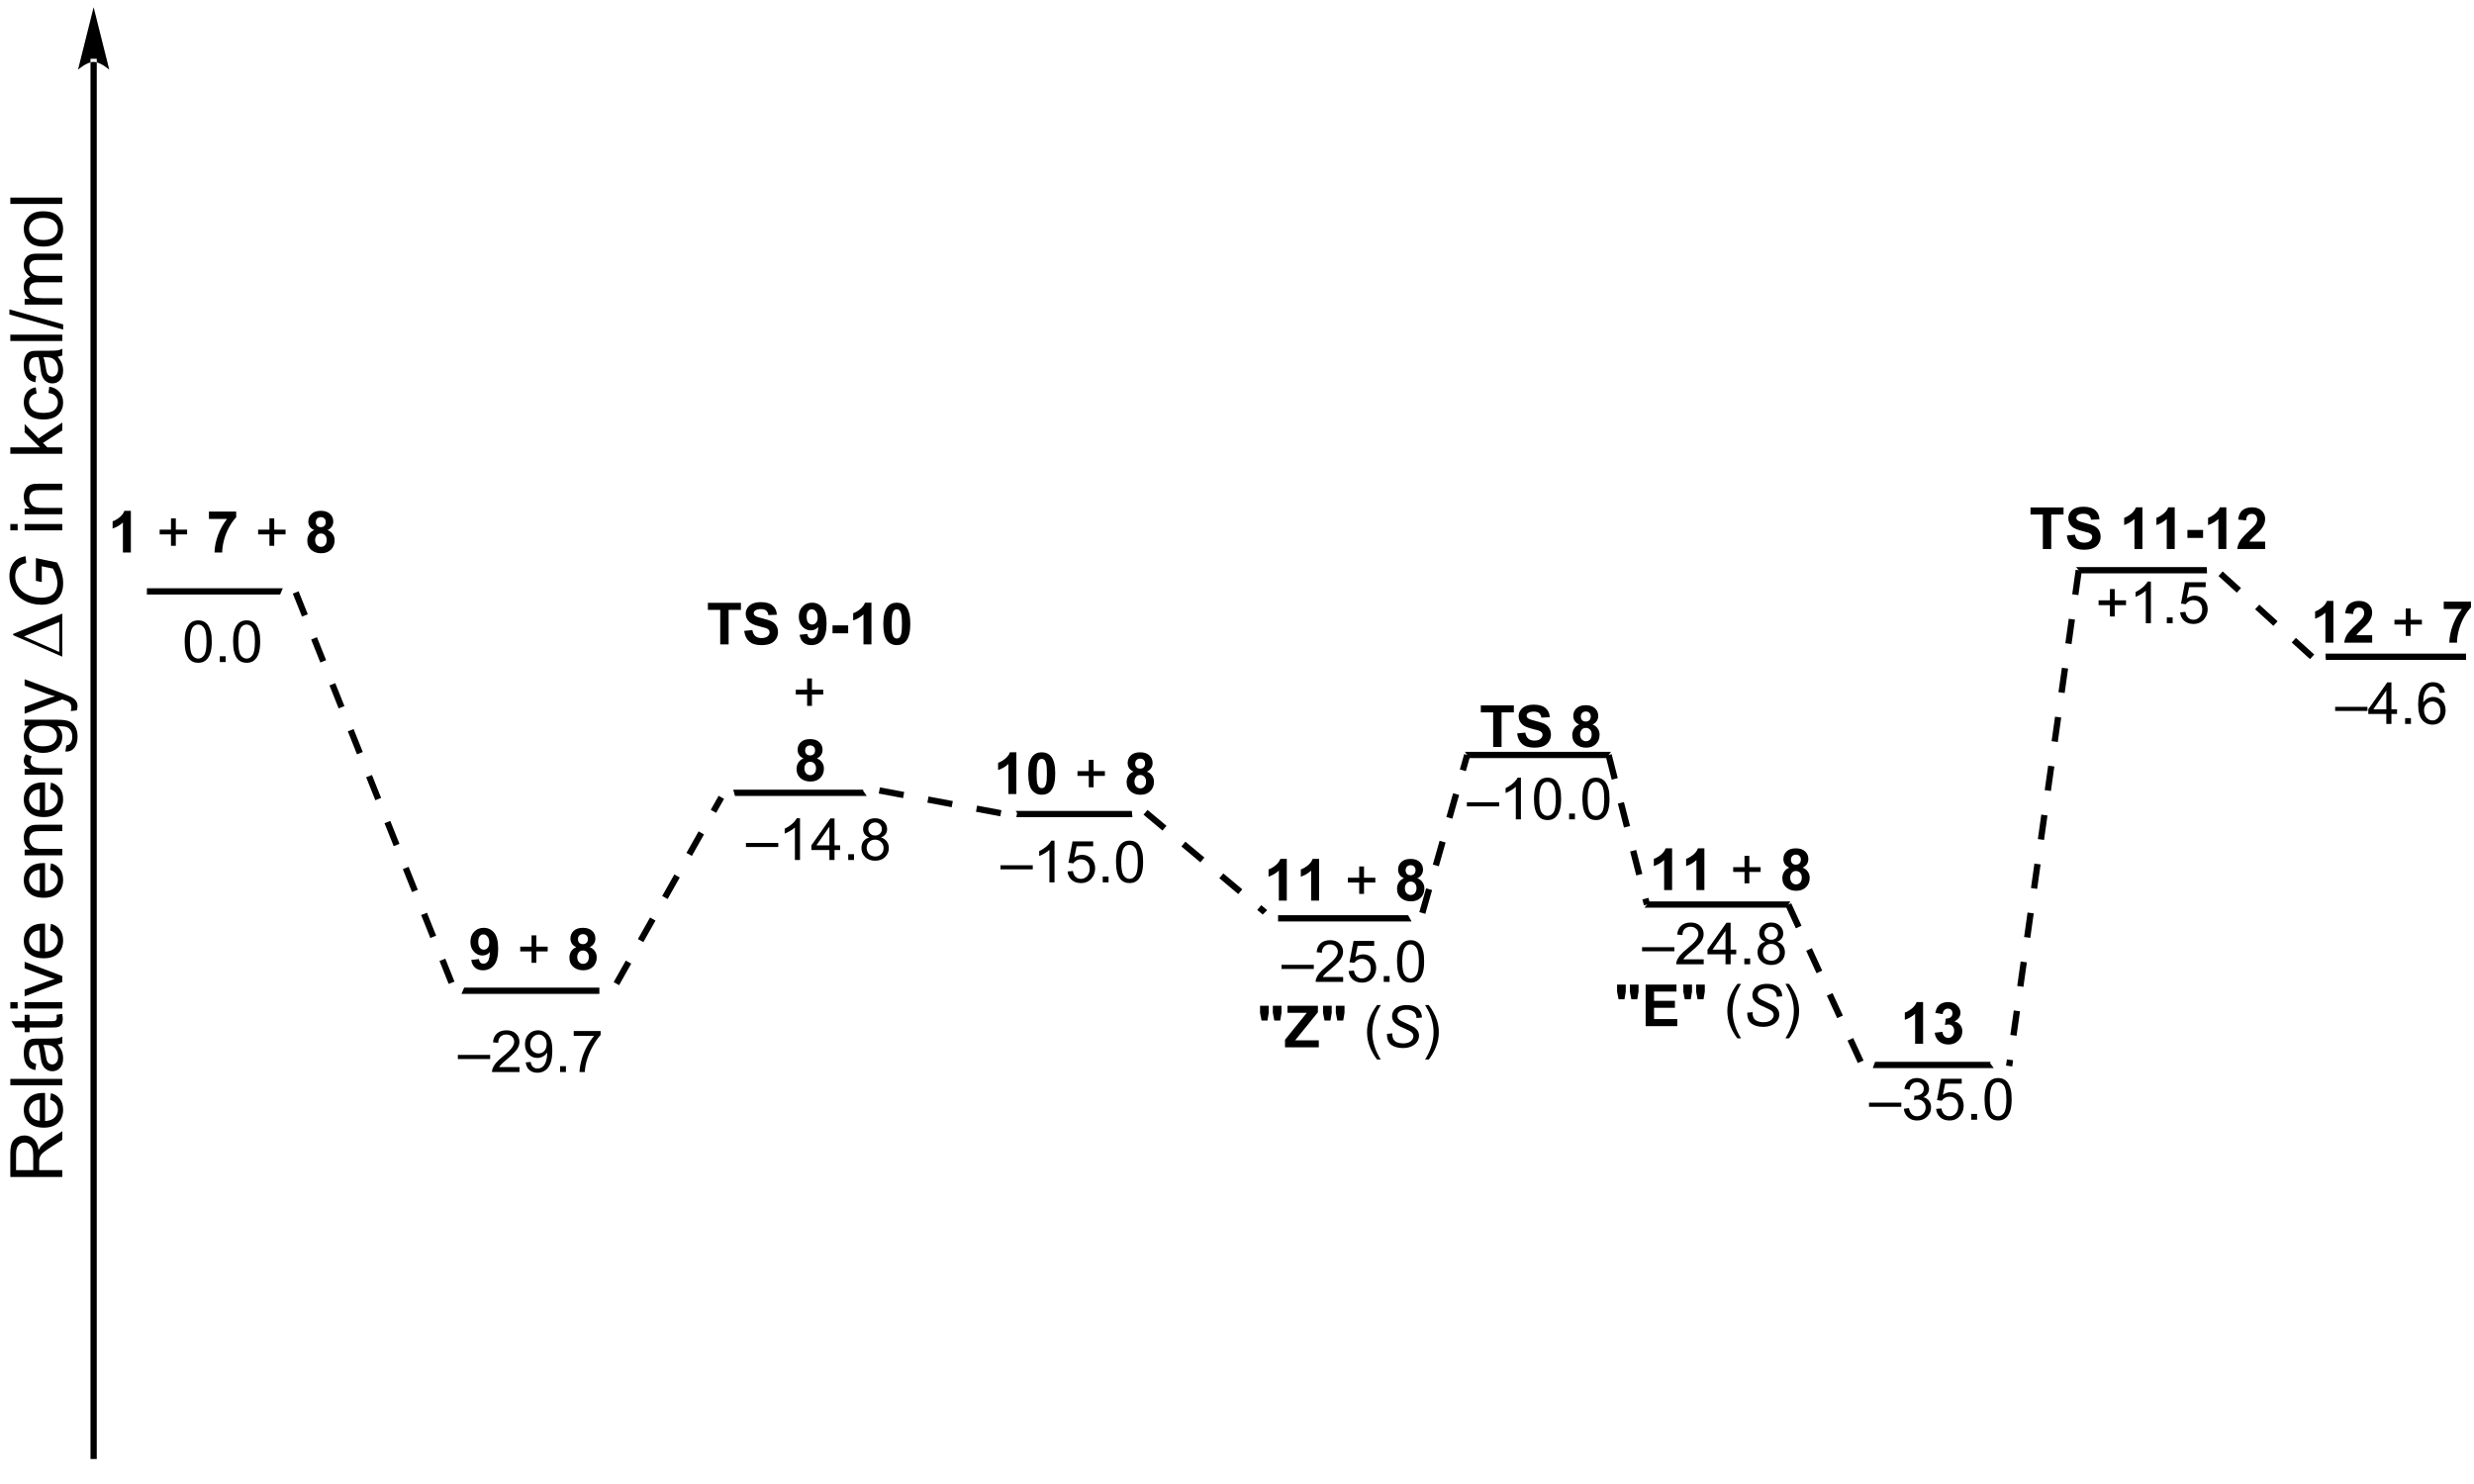 <?xml version="1.0" encoding="UTF-8"?>
<!DOCTYPE svg PUBLIC '-//W3C//DTD SVG 1.0//EN'
          'http://www.w3.org/TR/2001/REC-SVG-20010904/DTD/svg10.dtd'>
<svg stroke-dasharray="none" shape-rendering="auto" xmlns="http://www.w3.org/2000/svg" font-family="'Dialog'" text-rendering="auto" width="90" fill-opacity="1" color-interpolation="auto" color-rendering="auto" preserveAspectRatio="xMidYMid meet" font-size="12px" viewBox="0 0 90 54" fill="black" xmlns:xlink="http://www.w3.org/1999/xlink" stroke="black" image-rendering="auto" stroke-miterlimit="10" stroke-linecap="square" stroke-linejoin="miter" font-style="normal" stroke-width="1" height="54" stroke-dashoffset="0" font-weight="normal" stroke-opacity="1"
><!--Generated by the Batik Graphics2D SVG Generator--><defs id="genericDefs"
  /><g
  ><defs id="defs1"
    ><clipPath clipPathUnits="userSpaceOnUse" id="clipPath1"
      ><path d="M4.617 1.764 L355.839 1.764 L355.839 210.049 L4.617 210.049 L4.617 1.764 Z"
      /></clipPath
      ><clipPath clipPathUnits="userSpaceOnUse" id="clipPath2"
      ><path d="M5.087 48.596 L5.087 251.089 L346.544 251.089 L346.544 48.596 Z"
      /></clipPath
      ><clipPath clipPathUnits="userSpaceOnUse" id="clipPath3"
      ><path d="M176.637 203.648 L-25.857 203.648 L-25.857 545.104 L176.637 545.104 Z"
      /></clipPath
      ><clipPath clipPathUnits="userSpaceOnUse" id="clipPath4"
      ><path d="M176.637 203.648 L0.598 203.648 L0.598 252.372 L176.637 252.372 Z"
      /></clipPath
      ><clipPath clipPathUnits="userSpaceOnUse" id="clipPath5"
      ><path d="M5.087 48.594 L5.087 251.088 L346.543 251.088 L346.543 48.594 Z"
      /></clipPath
    ></defs
    ><g transform="scale(0.256,0.256) translate(-4.617,-1.764) matrix(1.029,0,0,1.029,-0.615,-48.221)"
    ><path d="M18.447 57.126 L18.447 57.126 L18.447 249.685 L18.447 250.117 L17.583 250.117 L17.583 249.685 L17.583 57.126 L17.583 56.694 L18.447 56.694 ZM18.015 49.568 L15.856 58.206 C15.856 58.206 17.07 57.126 18.015 57.126 C18.96 57.126 20.175 58.206 20.175 58.206 Z" stroke="none" clip-path="url(#clipPath2)"
    /></g
    ><g transform="matrix(0.264,0,0,0.264,-1.341,-12.809)"
    ><path d="M23.112 124.676 L22.016 124.676 L22.016 120.538 Q21.414 121.1 20.596 121.371 L20.596 120.374 Q21.026 120.233 21.529 119.842 Q22.034 119.449 22.221 118.926 L23.112 118.926 L23.112 124.676 Z" stroke="none" clip-path="url(#clipPath2)"
    /></g
    ><g transform="matrix(0.264,0,0,0.264,-1.341,-12.809)"
    ><path d="M28.641 123.749 L28.641 122.178 L27.081 122.178 L27.081 121.522 L28.641 121.522 L28.641 119.965 L29.305 119.965 L29.305 121.522 L30.862 121.522 L30.862 122.178 L29.305 122.178 L29.305 123.749 L28.641 123.749 Z" stroke="none" clip-path="url(#clipPath2)"
    /></g
    ><g transform="matrix(0.264,0,0,0.264,-1.341,-12.809)"
    ><path d="M33.871 120.045 L33.871 119.027 L37.624 119.027 L37.624 119.824 Q37.16 120.28 36.678 121.136 Q36.199 121.991 35.947 122.954 Q35.694 123.918 35.699 124.676 L34.639 124.676 Q34.668 123.488 35.129 122.254 Q35.593 121.019 36.366 120.045 L33.871 120.045 Z" stroke="none" clip-path="url(#clipPath2)"
    /></g
    ><g transform="matrix(0.264,0,0,0.264,-1.341,-12.809)"
    ><path d="M42.207 123.749 L42.207 122.178 L40.647 122.178 L40.647 121.522 L42.207 121.522 L42.207 119.965 L42.871 119.965 L42.871 121.522 L44.428 121.522 L44.428 122.178 L42.871 122.178 L42.871 123.749 L42.207 123.749 Z" stroke="none" clip-path="url(#clipPath2)"
    /></g
    ><g transform="matrix(0.264,0,0,0.264,-1.341,-12.809)"
    ><path d="M48.378 121.584 Q47.953 121.405 47.758 121.092 Q47.565 120.777 47.565 120.402 Q47.565 119.761 48.013 119.345 Q48.461 118.926 49.284 118.926 Q50.102 118.926 50.552 119.345 Q51.003 119.761 51.003 120.402 Q51.003 120.801 50.794 121.111 Q50.589 121.42 50.214 121.584 Q50.69 121.777 50.938 122.144 Q51.188 122.511 51.188 122.991 Q51.188 123.785 50.68 124.282 Q50.175 124.777 49.336 124.777 Q48.555 124.777 48.034 124.366 Q47.422 123.881 47.422 123.038 Q47.422 122.574 47.651 122.186 Q47.883 121.795 48.378 121.584 ZM48.604 120.48 Q48.604 120.808 48.789 120.993 Q48.977 121.176 49.284 121.176 Q49.596 121.176 49.784 120.991 Q49.971 120.803 49.971 120.475 Q49.971 120.168 49.786 119.983 Q49.602 119.795 49.297 119.795 Q48.979 119.795 48.792 119.983 Q48.604 120.17 48.604 120.48 ZM48.503 122.933 Q48.503 123.386 48.734 123.642 Q48.969 123.894 49.315 123.894 Q49.656 123.894 49.878 123.65 Q50.102 123.405 50.102 122.944 Q50.102 122.543 49.875 122.298 Q49.648 122.053 49.3 122.053 Q48.898 122.053 48.701 122.332 Q48.503 122.608 48.503 122.933 Z" stroke="none" clip-path="url(#clipPath2)"
    /></g
    ><g transform="matrix(0.264,0,0,0.264,-1.341,-12.809)"
    ><path d="M69.042 184.645 L68.671 185.508 L87.671 185.508 L87.671 184.645 Z" stroke="none" clip-path="url(#clipPath2)"
    /></g
    ><g transform="matrix(0.264,0,0,0.264,-1.341,-12.809)"
    ><path d="M70.013 180.828 L71.075 180.711 Q71.114 181.037 71.278 181.193 Q71.442 181.349 71.711 181.349 Q72.052 181.349 72.289 181.037 Q72.528 180.724 72.594 179.74 Q72.18 180.219 71.56 180.219 Q70.883 180.219 70.393 179.698 Q69.903 179.177 69.903 178.341 Q69.903 177.469 70.419 176.938 Q70.937 176.404 71.739 176.404 Q72.609 176.404 73.166 177.078 Q73.726 177.75 73.726 179.294 Q73.726 180.865 73.143 181.56 Q72.562 182.256 71.63 182.256 Q70.958 182.256 70.544 181.899 Q70.13 181.539 70.013 180.828 ZM72.497 178.43 Q72.497 177.899 72.252 177.607 Q72.008 177.313 71.687 177.313 Q71.383 177.313 71.182 177.555 Q70.981 177.794 70.981 178.341 Q70.981 178.896 71.2 179.156 Q71.419 179.414 71.747 179.414 Q72.062 179.414 72.278 179.164 Q72.497 178.914 72.497 178.43 Z" stroke="none" clip-path="url(#clipPath2)"
    /></g
    ><g transform="matrix(0.264,0,0,0.264,-1.341,-12.809)"
    ><path d="M78.325 181.227 L78.325 179.656 L76.765 179.656 L76.765 179 L78.325 179 L78.325 177.443 L78.989 177.443 L78.989 179 L80.547 179 L80.547 179.656 L78.989 179.656 L78.989 181.227 L78.325 181.227 Z" stroke="none" clip-path="url(#clipPath2)"
    /></g
    ><g transform="matrix(0.264,0,0,0.264,-1.341,-12.809)"
    ><path d="M84.496 179.063 Q84.071 178.883 83.876 178.571 Q83.683 178.256 83.683 177.881 Q83.683 177.24 84.131 176.823 Q84.579 176.404 85.402 176.404 Q86.22 176.404 86.67 176.823 Q87.121 177.24 87.121 177.881 Q87.121 178.279 86.912 178.589 Q86.707 178.899 86.332 179.063 Q86.808 179.256 87.056 179.623 Q87.306 179.99 87.306 180.469 Q87.306 181.263 86.798 181.761 Q86.293 182.256 85.454 182.256 Q84.673 182.256 84.152 181.844 Q83.54 181.36 83.54 180.516 Q83.54 180.052 83.769 179.664 Q84.001 179.274 84.496 179.063 ZM84.722 177.959 Q84.722 178.287 84.907 178.472 Q85.095 178.654 85.402 178.654 Q85.715 178.654 85.902 178.469 Q86.09 178.281 86.09 177.953 Q86.09 177.646 85.905 177.461 Q85.72 177.274 85.415 177.274 Q85.097 177.274 84.91 177.461 Q84.722 177.649 84.722 177.959 ZM84.621 180.412 Q84.621 180.865 84.853 181.12 Q85.087 181.373 85.433 181.373 Q85.775 181.373 85.996 181.128 Q86.22 180.883 86.22 180.422 Q86.22 180.021 85.993 179.776 Q85.767 179.531 85.418 179.531 Q85.017 179.531 84.819 179.81 Q84.621 180.086 84.621 180.412 Z" stroke="none" clip-path="url(#clipPath2)"
    /></g
    ><g transform="matrix(0.264,0,0,0.264,-1.341,-12.809)"
    ><path d="M68.171 194.491 L68.171 193.923 L72.622 193.923 L72.622 194.491 L68.171 194.491 ZM76.665 195.603 L76.665 196.28 L72.878 196.28 Q72.871 196.025 72.962 195.79 Q73.105 195.405 73.423 195.03 Q73.743 194.655 74.344 194.163 Q75.277 193.397 75.605 192.949 Q75.933 192.501 75.933 192.103 Q75.933 191.686 75.633 191.4 Q75.337 191.111 74.855 191.111 Q74.347 191.111 74.042 191.415 Q73.738 191.72 73.735 192.259 L73.011 192.186 Q73.087 191.376 73.571 190.954 Q74.055 190.53 74.871 190.53 Q75.696 190.53 76.175 190.988 Q76.657 191.444 76.657 192.119 Q76.657 192.462 76.516 192.796 Q76.376 193.126 76.048 193.494 Q75.722 193.861 74.964 194.501 Q74.331 195.032 74.152 195.223 Q73.972 195.413 73.855 195.603 L76.665 195.603 ZM77.523 194.954 L78.2 194.892 Q78.286 195.369 78.528 195.585 Q78.77 195.798 79.148 195.798 Q79.473 195.798 79.716 195.65 Q79.96 195.501 80.117 195.254 Q80.273 195.006 80.377 194.585 Q80.484 194.163 80.484 193.725 Q80.484 193.678 80.481 193.585 Q80.27 193.921 79.903 194.129 Q79.538 194.337 79.114 194.337 Q78.403 194.337 77.911 193.822 Q77.419 193.306 77.419 192.462 Q77.419 191.592 77.932 191.061 Q78.445 190.53 79.218 190.53 Q79.778 190.53 80.239 190.832 Q80.703 191.131 80.942 191.689 Q81.184 192.244 81.184 193.298 Q81.184 194.397 80.945 195.048 Q80.708 195.697 80.236 196.038 Q79.765 196.379 79.132 196.379 Q78.46 196.379 78.033 196.006 Q77.609 195.631 77.523 194.954 ZM80.403 192.428 Q80.403 191.822 80.08 191.467 Q79.757 191.111 79.304 191.111 Q78.835 191.111 78.486 191.494 Q78.14 191.876 78.14 192.486 Q78.14 193.032 78.471 193.376 Q78.802 193.717 79.286 193.717 Q79.773 193.717 80.088 193.376 Q80.403 193.032 80.403 192.428 ZM82.261 196.28 L82.261 195.478 L83.063 195.478 L83.063 196.28 L82.261 196.28 ZM84.137 191.303 L84.137 190.626 L87.843 190.626 L87.843 191.173 Q87.296 191.756 86.76 192.723 Q86.223 193.686 85.929 194.704 Q85.718 195.423 85.661 196.28 L84.937 196.28 Q84.95 195.603 85.203 194.647 Q85.458 193.689 85.932 192.801 Q86.406 191.913 86.942 191.303 L84.137 191.303 Z" stroke="none" clip-path="url(#clipPath2)"
    /></g
    ><g transform="matrix(0.264,0,0,0.264,-1.341,-12.809)"
    ><path d="M25.322 129.602 L25.322 130.466 L43.678 130.466 L44.048 129.602 Z" stroke="none" clip-path="url(#clipPath2)"
    /></g
    ><g transform="matrix(0.264,0,0,0.264,-1.341,-12.809)"
    ><path d="M106.118 157.367 L106.359 158.231 L124.516 158.231 L124.007 157.486 L124.029 157.367 Z" stroke="none" clip-path="url(#clipPath2)"
    /></g
    ><g transform="matrix(0.264,0,0,0.264,-1.341,-12.809)"
    ><path d="M104.325 137.34 L104.325 132.583 L102.625 132.583 L102.625 131.614 L107.177 131.614 L107.177 132.583 L105.482 132.583 L105.482 137.34 L104.325 137.34 ZM107.629 135.476 L108.754 135.366 Q108.855 135.934 109.165 136.2 Q109.478 136.465 110.004 136.465 Q110.564 136.465 110.845 136.228 Q111.129 135.991 111.129 135.676 Q111.129 135.473 111.009 135.33 Q110.892 135.187 110.595 135.083 Q110.392 135.012 109.668 134.833 Q108.738 134.601 108.363 134.265 Q107.837 133.793 107.837 133.114 Q107.837 132.676 108.085 132.296 Q108.332 131.913 108.798 131.715 Q109.267 131.515 109.926 131.515 Q111.004 131.515 111.548 131.989 Q112.095 132.46 112.121 133.249 L110.965 133.301 Q110.892 132.858 110.647 132.666 Q110.402 132.473 109.915 132.473 Q109.41 132.473 109.126 132.679 Q108.941 132.812 108.941 133.036 Q108.941 133.239 109.113 133.382 Q109.332 133.567 110.176 133.767 Q111.019 133.965 111.423 134.179 Q111.829 134.39 112.056 134.76 Q112.285 135.129 112.285 135.671 Q112.285 136.163 112.012 136.593 Q111.738 137.023 111.238 137.233 Q110.738 137.442 109.993 137.442 Q108.907 137.442 108.324 136.939 Q107.743 136.437 107.629 135.476 ZM115.263 136.015 L116.325 135.898 Q116.365 136.223 116.528 136.379 Q116.693 136.536 116.961 136.536 Q117.302 136.536 117.539 136.223 Q117.778 135.911 117.844 134.926 Q117.43 135.405 116.81 135.405 Q116.133 135.405 115.643 134.885 Q115.153 134.364 115.153 133.528 Q115.153 132.655 115.669 132.124 Q116.187 131.59 116.99 131.59 Q117.859 131.59 118.416 132.265 Q118.976 132.937 118.976 134.481 Q118.976 136.051 118.393 136.747 Q117.812 137.442 116.88 137.442 Q116.208 137.442 115.794 137.085 Q115.38 136.726 115.263 136.015 ZM117.747 133.616 Q117.747 133.085 117.502 132.793 Q117.258 132.499 116.937 132.499 Q116.633 132.499 116.432 132.741 Q116.232 132.981 116.232 133.528 Q116.232 134.083 116.45 134.343 Q116.669 134.601 116.997 134.601 Q117.312 134.601 117.528 134.351 Q117.747 134.101 117.747 133.616 ZM119.798 135.812 L119.798 134.715 L121.954 134.715 L121.954 135.812 L119.798 135.812 ZM125.16 137.34 L124.064 137.34 L124.064 133.202 Q123.462 133.765 122.644 134.036 L122.644 133.038 Q123.074 132.898 123.577 132.507 Q124.082 132.114 124.269 131.59 L125.16 131.59 L125.16 137.34 ZM128.656 131.59 Q129.489 131.59 129.958 132.184 Q130.516 132.887 130.516 134.515 Q130.516 136.14 129.953 136.851 Q129.489 137.439 128.656 137.439 Q127.82 137.439 127.307 136.796 Q126.797 136.153 126.797 134.504 Q126.797 132.887 127.359 132.176 Q127.825 131.59 128.656 131.59 ZM128.656 132.499 Q128.458 132.499 128.302 132.627 Q128.146 132.754 128.06 133.083 Q127.945 133.507 127.945 134.515 Q127.945 135.523 128.047 135.9 Q128.148 136.278 128.302 136.403 Q128.458 136.528 128.656 136.528 Q128.857 136.528 129.013 136.4 Q129.169 136.273 129.255 135.945 Q129.367 135.523 129.367 134.515 Q129.367 133.507 129.266 133.132 Q129.164 132.754 129.01 132.627 Q128.857 132.499 128.656 132.499 Z" stroke="none" clip-path="url(#clipPath2)"
    /></g
    ><g transform="matrix(0.264,0,0,0.264,-1.341,-12.809)"
    ><path d="M116.298 145.813 L116.298 144.243 L114.738 144.243 L114.738 143.587 L116.298 143.587 L116.298 142.029 L116.962 142.029 L116.962 143.587 L118.519 143.587 L118.519 144.243 L116.962 144.243 L116.962 145.813 L116.298 145.813 Z" stroke="none" clip-path="url(#clipPath2)"
    /></g
    ><g transform="matrix(0.264,0,0,0.264,-1.341,-12.809)"
    ><path d="M115.801 153.049 Q115.376 152.869 115.181 152.557 Q114.988 152.242 114.988 151.867 Q114.988 151.226 115.436 150.81 Q115.884 150.39 116.707 150.39 Q117.525 150.39 117.975 150.81 Q118.426 151.226 118.426 151.867 Q118.426 152.265 118.217 152.575 Q118.012 152.885 117.637 153.049 Q118.113 153.242 118.361 153.609 Q118.611 153.976 118.611 154.455 Q118.611 155.25 118.103 155.747 Q117.597 156.242 116.759 156.242 Q115.978 156.242 115.457 155.83 Q114.845 155.346 114.845 154.502 Q114.845 154.039 115.074 153.651 Q115.306 153.26 115.801 153.049 ZM116.027 151.945 Q116.027 152.273 116.212 152.458 Q116.4 152.64 116.707 152.64 Q117.019 152.64 117.207 152.455 Q117.394 152.268 117.394 151.94 Q117.394 151.632 117.21 151.448 Q117.025 151.26 116.72 151.26 Q116.402 151.26 116.215 151.448 Q116.027 151.635 116.027 151.945 ZM115.926 154.398 Q115.926 154.851 116.157 155.106 Q116.392 155.359 116.738 155.359 Q117.079 155.359 117.301 155.114 Q117.525 154.869 117.525 154.409 Q117.525 154.007 117.298 153.763 Q117.072 153.518 116.722 153.518 Q116.322 153.518 116.124 153.797 Q115.926 154.073 115.926 154.398 Z" stroke="none" clip-path="url(#clipPath2)"
    /></g
    ><g transform="matrix(0.264,0,0,0.264,-1.341,-12.809)"
    ><path d="M107.87 165.265 L107.87 164.697 L112.321 164.697 L112.321 165.265 L107.87 165.265 ZM115.317 167.054 L114.614 167.054 L114.614 162.572 Q114.359 162.814 113.947 163.056 Q113.536 163.298 113.207 163.421 L113.207 162.741 Q113.796 162.463 114.236 162.069 Q114.679 161.673 114.864 161.304 L115.317 161.304 L115.317 167.054 ZM119.37 167.054 L119.37 165.681 L116.886 165.681 L116.886 165.038 L119.501 161.327 L120.073 161.327 L120.073 165.038 L120.847 165.038 L120.847 165.681 L120.073 165.681 L120.073 167.054 L119.37 167.054 ZM119.37 165.038 L119.37 162.455 L117.579 165.038 L119.37 165.038 ZM121.96 167.054 L121.96 166.252 L122.762 166.252 L122.762 167.054 L121.96 167.054 ZM124.87 163.947 Q124.433 163.788 124.222 163.491 Q124.011 163.194 124.011 162.78 Q124.011 162.155 124.459 161.731 Q124.909 161.304 125.657 161.304 Q126.407 161.304 126.862 161.739 Q127.321 162.173 127.321 162.798 Q127.321 163.197 127.11 163.494 Q126.901 163.788 126.477 163.947 Q127.003 164.119 127.279 164.502 Q127.555 164.884 127.555 165.416 Q127.555 166.15 127.034 166.653 Q126.516 167.153 125.667 167.153 Q124.821 167.153 124.3 166.65 Q123.782 166.147 123.782 165.397 Q123.782 164.838 124.063 164.463 Q124.347 164.085 124.87 163.947 ZM124.73 162.757 Q124.73 163.163 124.99 163.421 Q125.253 163.679 125.672 163.679 Q126.079 163.679 126.336 163.423 Q126.597 163.166 126.597 162.796 Q126.597 162.408 126.329 162.145 Q126.063 161.882 125.665 161.882 Q125.261 161.882 124.995 162.14 Q124.73 162.397 124.73 162.757 ZM124.503 165.4 Q124.503 165.702 124.646 165.983 Q124.79 166.265 125.071 166.418 Q125.352 166.572 125.675 166.572 Q126.18 166.572 126.508 166.249 Q126.836 165.923 126.836 165.423 Q126.836 164.916 126.498 164.585 Q126.159 164.252 125.651 164.252 Q125.157 164.252 124.829 164.58 Q124.503 164.908 124.503 165.4 Z" stroke="none" clip-path="url(#clipPath2)"
    /></g
    ><g transform="matrix(0.264,0,0,0.264,-1.341,-12.809)"
    ><path d="M30.526 136.95 Q30.526 135.935 30.735 135.317 Q30.943 134.698 31.354 134.362 Q31.768 134.026 32.393 134.026 Q32.854 134.026 33.201 134.211 Q33.55 134.396 33.776 134.747 Q34.003 135.096 34.13 135.599 Q34.261 136.099 34.261 136.95 Q34.261 137.958 34.052 138.578 Q33.846 139.198 33.432 139.536 Q33.021 139.875 32.393 139.875 Q31.565 139.875 31.091 139.278 Q30.526 138.565 30.526 136.95 ZM31.247 136.95 Q31.247 138.362 31.578 138.828 Q31.909 139.294 32.393 139.294 Q32.878 139.294 33.206 138.825 Q33.537 138.357 33.537 136.95 Q33.537 135.536 33.206 135.073 Q32.878 134.607 32.386 134.607 Q31.901 134.607 31.612 135.018 Q31.247 135.541 31.247 136.95 ZM35.369 139.776 L35.369 138.974 L36.171 138.974 L36.171 139.776 L35.369 139.776 ZM37.198 136.95 Q37.198 135.935 37.406 135.317 Q37.615 134.698 38.026 134.362 Q38.44 134.026 39.065 134.026 Q39.526 134.026 39.873 134.211 Q40.221 134.396 40.448 134.747 Q40.675 135.096 40.802 135.599 Q40.932 136.099 40.932 136.95 Q40.932 137.958 40.724 138.578 Q40.518 139.198 40.104 139.536 Q39.693 139.875 39.065 139.875 Q38.237 139.875 37.763 139.278 Q37.198 138.565 37.198 136.95 ZM37.919 136.95 Q37.919 138.362 38.25 138.828 Q38.581 139.294 39.065 139.294 Q39.55 139.294 39.878 138.825 Q40.208 138.357 40.208 136.95 Q40.208 135.536 39.878 135.073 Q39.55 134.607 39.057 134.607 Q38.573 134.607 38.284 135.018 Q37.919 135.541 37.919 136.95 Z" stroke="none" clip-path="url(#clipPath2)"
    /></g
    ><g transform="matrix(0.264,0,0,0.264,-1.341,-12.809)"
    ><path d="M145.032 160.289 L145.237 160.589 L145.131 161.153 L161.119 161.153 L161.043 160.289 Z" stroke="none" clip-path="url(#clipPath2)"
    /></g
    ><g transform="matrix(0.264,0,0,0.264,-1.341,-12.809)"
    ><path d="M142.942 168.35 L142.942 167.782 L147.392 167.782 L147.392 168.35 L142.942 168.35 ZM150.388 170.139 L149.685 170.139 L149.685 165.657 Q149.43 165.899 149.019 166.141 Q148.607 166.383 148.279 166.506 L148.279 165.826 Q148.868 165.548 149.308 165.154 Q149.75 164.758 149.935 164.389 L150.388 164.389 L150.388 170.139 ZM152.189 168.639 L152.926 168.576 Q153.01 169.115 153.306 169.386 Q153.606 169.657 154.028 169.657 Q154.536 169.657 154.887 169.274 Q155.239 168.891 155.239 168.258 Q155.239 167.657 154.9 167.311 Q154.564 166.962 154.017 166.962 Q153.676 166.962 153.403 167.118 Q153.129 167.272 152.973 167.516 L152.314 167.43 L152.869 164.49 L155.715 164.49 L155.715 165.162 L153.431 165.162 L153.121 166.701 Q153.637 166.342 154.205 166.342 Q154.955 166.342 155.47 166.863 Q155.986 167.381 155.986 168.196 Q155.986 168.975 155.533 169.54 Q154.981 170.238 154.028 170.238 Q153.246 170.238 152.752 169.8 Q152.26 169.36 152.189 168.639 ZM157.032 170.139 L157.032 169.337 L157.834 169.337 L157.834 170.139 L157.032 170.139 ZM158.861 167.313 Q158.861 166.298 159.069 165.68 Q159.278 165.061 159.689 164.725 Q160.103 164.389 160.728 164.389 Q161.189 164.389 161.536 164.574 Q161.885 164.758 162.111 165.11 Q162.338 165.459 162.465 165.962 Q162.595 166.462 162.595 167.313 Q162.595 168.321 162.387 168.941 Q162.181 169.561 161.767 169.899 Q161.356 170.238 160.728 170.238 Q159.9 170.238 159.426 169.641 Q158.861 168.928 158.861 167.313 ZM159.582 167.313 Q159.582 168.725 159.913 169.191 Q160.244 169.657 160.728 169.657 Q161.213 169.657 161.541 169.188 Q161.871 168.719 161.871 167.313 Q161.871 165.899 161.541 165.436 Q161.213 164.969 160.72 164.969 Q160.236 164.969 159.947 165.381 Q159.582 165.904 159.582 167.313 Z" stroke="none" clip-path="url(#clipPath2)"
    /></g
    ><g transform="matrix(0.264,0,0,0.264,-1.341,-12.809)"
    ><path d="M145.132 157.961 L144.035 157.961 L144.035 153.823 Q143.434 154.386 142.616 154.656 L142.616 153.659 Q143.046 153.518 143.548 153.128 Q144.054 152.734 144.241 152.211 L145.132 152.211 L145.132 157.961 ZM148.628 152.211 Q149.461 152.211 149.93 152.805 Q150.487 153.508 150.487 155.136 Q150.487 156.761 149.925 157.471 Q149.461 158.06 148.628 158.06 Q147.792 158.06 147.279 157.417 Q146.768 156.774 146.768 155.125 Q146.768 153.508 147.331 152.797 Q147.797 152.211 148.628 152.211 ZM148.628 153.12 Q148.43 153.12 148.274 153.248 Q148.117 153.375 148.031 153.703 Q147.917 154.128 147.917 155.136 Q147.917 156.143 148.018 156.521 Q148.12 156.899 148.274 157.024 Q148.43 157.149 148.628 157.149 Q148.828 157.149 148.984 157.021 Q149.141 156.893 149.227 156.565 Q149.339 156.143 149.339 155.136 Q149.339 154.128 149.237 153.753 Q149.136 153.375 148.982 153.248 Q148.828 153.12 148.628 153.12 Z" stroke="none" clip-path="url(#clipPath2)"
    /></g
    ><g transform="matrix(0.264,0,0,0.264,-1.341,-12.809)"
    ><path d="M155.109 157.034 L155.109 155.464 L153.55 155.464 L153.55 154.808 L155.109 154.808 L155.109 153.25 L155.774 153.25 L155.774 154.808 L157.331 154.808 L157.331 155.464 L155.774 155.464 L155.774 157.034 L155.109 157.034 Z" stroke="none" clip-path="url(#clipPath2)"
    /></g
    ><g transform="matrix(0.264,0,0,0.264,-1.341,-12.809)"
    ><path d="M161.28 154.87 Q160.856 154.69 160.66 154.378 Q160.468 154.063 160.468 153.688 Q160.468 153.047 160.916 152.63 Q161.363 152.211 162.186 152.211 Q163.004 152.211 163.454 152.63 Q163.905 153.047 163.905 153.688 Q163.905 154.086 163.697 154.396 Q163.491 154.706 163.116 154.87 Q163.593 155.063 163.84 155.43 Q164.09 155.797 164.09 156.276 Q164.09 157.071 163.582 157.568 Q163.077 158.063 162.238 158.063 Q161.457 158.063 160.936 157.651 Q160.324 157.167 160.324 156.323 Q160.324 155.859 160.554 155.471 Q160.785 155.081 161.28 154.87 ZM161.507 153.766 Q161.507 154.094 161.691 154.279 Q161.879 154.461 162.186 154.461 Q162.499 154.461 162.686 154.276 Q162.874 154.089 162.874 153.761 Q162.874 153.453 162.689 153.268 Q162.504 153.081 162.199 153.081 Q161.882 153.081 161.694 153.268 Q161.507 153.456 161.507 153.766 ZM161.405 156.219 Q161.405 156.672 161.637 156.927 Q161.871 157.18 162.218 157.18 Q162.559 157.18 162.78 156.935 Q163.004 156.69 163.004 156.229 Q163.004 155.828 162.777 155.583 Q162.551 155.339 162.202 155.339 Q161.801 155.339 161.603 155.617 Q161.405 155.893 161.405 156.219 Z" stroke="none" clip-path="url(#clipPath2)"
    /></g
    ><g transform="matrix(0.264,0,0,0.264,-1.341,-12.809)"
    ><path d="M182.395 172.655 L181.299 172.655 L181.299 168.517 Q180.697 169.08 179.879 169.351 L179.879 168.353 Q180.309 168.213 180.812 167.822 Q181.317 167.429 181.504 166.905 L182.395 166.905 L182.395 172.655 ZM186.844 172.655 L185.748 172.655 L185.748 168.517 Q185.146 169.08 184.329 169.351 L184.329 168.353 Q184.758 168.213 185.261 167.822 Q185.766 167.429 185.954 166.905 L186.844 166.905 L186.844 172.655 Z" stroke="none" clip-path="url(#clipPath2)"
    /></g
    ><g transform="matrix(0.264,0,0,0.264,-1.341,-12.809)"
    ><path d="M192.373 171.728 L192.373 170.158 L190.813 170.158 L190.813 169.502 L192.373 169.502 L192.373 167.945 L193.037 167.945 L193.037 169.502 L194.594 169.502 L194.594 170.158 L193.037 170.158 L193.037 171.728 L192.373 171.728 Z" stroke="none" clip-path="url(#clipPath2)"
    /></g
    ><g transform="matrix(0.264,0,0,0.264,-1.341,-12.809)"
    ><path d="M198.543 169.564 Q198.119 169.385 197.924 169.072 Q197.731 168.757 197.731 168.382 Q197.731 167.741 198.179 167.325 Q198.627 166.905 199.45 166.905 Q200.268 166.905 200.718 167.325 Q201.168 167.741 201.168 168.382 Q201.168 168.78 200.96 169.09 Q200.755 169.4 200.38 169.564 Q200.856 169.757 201.103 170.124 Q201.353 170.491 201.353 170.97 Q201.353 171.765 200.846 172.262 Q200.34 172.757 199.502 172.757 Q198.721 172.757 198.2 172.345 Q197.588 171.861 197.588 171.017 Q197.588 170.554 197.817 170.166 Q198.049 169.775 198.543 169.564 ZM198.77 168.46 Q198.77 168.788 198.955 168.973 Q199.143 169.155 199.45 169.155 Q199.762 169.155 199.95 168.97 Q200.137 168.783 200.137 168.455 Q200.137 168.148 199.952 167.963 Q199.768 167.775 199.463 167.775 Q199.145 167.775 198.958 167.963 Q198.77 168.15 198.77 168.46 ZM198.668 170.913 Q198.668 171.366 198.9 171.621 Q199.135 171.874 199.481 171.874 Q199.822 171.874 200.043 171.629 Q200.268 171.385 200.268 170.924 Q200.268 170.523 200.041 170.278 Q199.814 170.033 199.465 170.033 Q199.064 170.033 198.867 170.312 Q198.668 170.588 198.668 170.913 Z" stroke="none" clip-path="url(#clipPath2)"
    /></g
    ><g transform="matrix(0.264,0,0,0.264,-1.341,-12.809)"
    ><path d="M181.667 182.07 L181.667 181.502 L186.117 181.502 L186.117 182.07 L181.667 182.07 ZM190.16 183.182 L190.16 183.859 L186.374 183.859 Q186.366 183.604 186.457 183.369 Q186.6 182.984 186.918 182.609 Q187.238 182.234 187.84 181.742 Q188.772 180.976 189.1 180.528 Q189.428 180.08 189.428 179.682 Q189.428 179.265 189.129 178.979 Q188.832 178.69 188.35 178.69 Q187.842 178.69 187.538 178.994 Q187.233 179.299 187.23 179.838 L186.506 179.765 Q186.582 178.955 187.066 178.533 Q187.551 178.109 188.366 178.109 Q189.191 178.109 189.671 178.567 Q190.152 179.023 190.152 179.697 Q190.152 180.041 190.012 180.374 Q189.871 180.705 189.543 181.072 Q189.217 181.44 188.459 182.08 Q187.827 182.611 187.647 182.802 Q187.467 182.992 187.35 183.182 L190.16 183.182 ZM190.914 182.359 L191.651 182.296 Q191.734 182.835 192.031 183.106 Q192.331 183.377 192.752 183.377 Q193.26 183.377 193.612 182.994 Q193.964 182.611 193.964 181.979 Q193.964 181.377 193.625 181.031 Q193.289 180.682 192.742 180.682 Q192.401 180.682 192.127 180.838 Q191.854 180.992 191.698 181.236 L191.039 181.15 L191.594 178.21 L194.44 178.21 L194.44 178.882 L192.156 178.882 L191.846 180.421 Q192.362 180.062 192.93 180.062 Q193.68 180.062 194.195 180.583 Q194.711 181.101 194.711 181.916 Q194.711 182.695 194.258 183.26 Q193.706 183.958 192.752 183.958 Q191.971 183.958 191.476 183.52 Q190.984 183.08 190.914 182.359 ZM195.756 183.859 L195.756 183.057 L196.559 183.057 L196.559 183.859 L195.756 183.859 ZM197.586 181.033 Q197.586 180.018 197.794 179.4 Q198.002 178.781 198.414 178.445 Q198.828 178.109 199.453 178.109 Q199.914 178.109 200.26 178.294 Q200.609 178.479 200.836 178.83 Q201.062 179.179 201.19 179.682 Q201.32 180.182 201.32 181.033 Q201.32 182.041 201.112 182.661 Q200.906 183.281 200.492 183.619 Q200.081 183.958 199.453 183.958 Q198.625 183.958 198.151 183.361 Q197.586 182.648 197.586 181.033 ZM198.307 181.033 Q198.307 182.445 198.638 182.911 Q198.969 183.377 199.453 183.377 Q199.937 183.377 200.266 182.908 Q200.596 182.44 200.596 181.033 Q200.596 179.619 200.266 179.156 Q199.937 178.69 199.445 178.69 Q198.961 178.69 198.672 179.101 Q198.307 179.624 198.307 181.033 Z" stroke="none" clip-path="url(#clipPath2)"
    /></g
    ><g transform="matrix(0.264,0,0,0.264,-1.341,-12.809)"
    ><path d="M325.525 138.613 L325.567 139.477 L344.894 139.477 L344.894 138.613 Z" stroke="none" clip-path="url(#clipPath2)"
    /></g
    ><g transform="matrix(0.264,0,0,0.264,-1.341,-12.809)"
    ><path d="M326.61 137.097 L325.514 137.097 L325.514 132.959 Q324.912 133.521 324.095 133.792 L324.095 132.795 Q324.524 132.654 325.027 132.263 Q325.532 131.87 325.72 131.347 L326.61 131.347 L326.61 137.097 ZM331.958 136.076 L331.958 137.097 L328.112 137.097 Q328.174 136.519 328.487 136 Q328.799 135.482 329.721 134.628 Q330.463 133.935 330.63 133.691 Q330.856 133.349 330.856 133.019 Q330.856 132.651 330.659 132.454 Q330.463 132.256 330.114 132.256 Q329.771 132.256 329.567 132.464 Q329.364 132.67 329.333 133.151 L328.239 133.042 Q328.338 132.136 328.854 131.743 Q329.37 131.347 330.143 131.347 Q330.989 131.347 331.474 131.805 Q331.958 132.261 331.958 132.941 Q331.958 133.326 331.82 133.678 Q331.682 134.026 331.38 134.409 Q331.182 134.662 330.661 135.138 Q330.143 135.615 330.002 135.771 Q329.864 135.928 329.778 136.076 L331.958 136.076 Z" stroke="none" clip-path="url(#clipPath2)"
    /></g
    ><g transform="matrix(0.264,0,0,0.264,-1.341,-12.809)"
    ><path d="M336.588 136.17 L336.588 134.599 L335.028 134.599 L335.028 133.943 L336.588 133.943 L336.588 132.386 L337.252 132.386 L337.252 133.943 L338.81 133.943 L338.81 134.599 L337.252 134.599 L337.252 136.17 L336.588 136.17 Z" stroke="none" clip-path="url(#clipPath2)"
    /></g
    ><g transform="matrix(0.264,0,0,0.264,-1.341,-12.809)"
    ><path d="M341.819 132.467 L341.819 131.448 L345.571 131.448 L345.571 132.245 Q345.108 132.701 344.626 133.558 Q344.147 134.412 343.894 135.375 Q343.642 136.339 343.647 137.097 L342.587 137.097 Q342.616 135.909 343.077 134.675 Q343.54 133.441 344.313 132.467 L341.819 132.467 Z" stroke="none" clip-path="url(#clipPath2)"
    /></g
    ><g transform="matrix(0.264,0,0,0.264,-1.341,-12.809)"
    ><path d="M326.856 146.511 L326.856 145.943 L331.307 145.943 L331.307 146.511 L326.856 146.511 ZM333.907 148.3 L333.907 146.928 L331.422 146.928 L331.422 146.285 L334.037 142.574 L334.61 142.574 L334.61 146.285 L335.383 146.285 L335.383 146.928 L334.61 146.928 L334.61 148.3 L333.907 148.3 ZM333.907 146.285 L333.907 143.701 L332.115 146.285 L333.907 146.285 ZM336.497 148.3 L336.497 147.498 L337.299 147.498 L337.299 148.3 L336.497 148.3 ZM341.974 143.975 L341.274 144.029 Q341.18 143.615 341.008 143.428 Q340.724 143.128 340.305 143.128 Q339.969 143.128 339.717 143.316 Q339.383 143.558 339.191 144.024 Q339 144.488 338.993 145.347 Q339.248 144.959 339.615 144.772 Q339.982 144.584 340.383 144.584 Q341.087 144.584 341.581 145.102 Q342.076 145.62 342.076 146.441 Q342.076 146.98 341.842 147.443 Q341.61 147.904 341.204 148.152 Q340.797 148.399 340.282 148.399 Q339.404 148.399 338.849 147.753 Q338.295 147.105 338.295 145.62 Q338.295 143.959 338.907 143.207 Q339.443 142.55 340.349 142.55 Q341.024 142.55 341.456 142.93 Q341.889 143.308 341.974 143.975 ZM339.102 146.443 Q339.102 146.808 339.256 147.141 Q339.412 147.472 339.688 147.647 Q339.967 147.818 340.271 147.818 Q340.717 147.818 341.037 147.459 Q341.357 147.1 341.357 146.482 Q341.357 145.889 341.04 145.548 Q340.724 145.207 340.243 145.207 Q339.766 145.207 339.433 145.548 Q339.102 145.889 339.102 146.443 Z" stroke="none" clip-path="url(#clipPath2)"
    /></g
    ><g transform="matrix(0,-0.264,0.264,0,-53.677,46.557)"
    ><path d="M14.123 211.902 L14.123 204.744 L17.297 204.744 Q18.254 204.744 18.752 204.936 Q19.25 205.128 19.547 205.616 Q19.846 206.104 19.846 206.697 Q19.846 207.458 19.351 207.982 Q18.86 208.503 17.828 208.643 Q18.206 208.826 18.401 209.001 Q18.814 209.382 19.185 209.952 L20.432 211.902 L19.241 211.902 L18.293 210.411 Q17.877 209.766 17.607 209.424 Q17.34 209.083 17.128 208.946 Q16.916 208.809 16.695 208.757 Q16.536 208.721 16.168 208.721 L15.071 208.721 L15.071 211.902 L14.123 211.902 ZM15.071 207.901 L17.105 207.901 Q17.756 207.901 18.121 207.768 Q18.489 207.634 18.677 207.338 Q18.87 207.042 18.87 206.697 Q18.87 206.189 18.498 205.863 Q18.131 205.535 17.336 205.535 L15.071 205.535 L15.071 207.901 ZM24.766 210.232 L25.675 210.343 Q25.46 211.14 24.877 211.579 Q24.298 212.019 23.396 212.019 Q22.257 212.019 21.589 211.319 Q20.925 210.616 20.925 209.353 Q20.925 208.044 21.599 207.322 Q22.273 206.599 23.347 206.599 Q24.386 206.599 25.043 207.309 Q25.704 208.015 25.704 209.298 Q25.704 209.376 25.701 209.532 L21.833 209.532 Q21.882 210.388 22.315 210.844 Q22.751 211.296 23.399 211.296 Q23.884 211.296 24.226 211.042 Q24.568 210.788 24.766 210.232 ZM21.882 208.809 L24.776 208.809 Q24.718 208.155 24.444 207.829 Q24.024 207.322 23.357 207.322 Q22.751 207.322 22.338 207.728 Q21.925 208.132 21.882 208.809 ZM26.76 211.902 L26.76 204.744 L27.639 204.744 L27.639 211.902 L26.76 211.902 ZM32.384 211.26 Q31.895 211.677 31.443 211.85 Q30.994 212.019 30.476 212.019 Q29.62 212.019 29.161 211.602 Q28.702 211.182 28.702 210.535 Q28.702 210.154 28.874 209.838 Q29.05 209.522 29.33 209.333 Q29.61 209.141 29.962 209.044 Q30.222 208.975 30.743 208.913 Q31.807 208.786 32.312 208.611 Q32.315 208.428 32.315 208.38 Q32.315 207.843 32.068 207.624 Q31.729 207.325 31.065 207.325 Q30.447 207.325 30.151 207.543 Q29.854 207.761 29.714 208.311 L28.855 208.194 Q28.972 207.644 29.239 207.305 Q29.509 206.964 30.017 206.781 Q30.525 206.599 31.192 206.599 Q31.856 206.599 32.27 206.755 Q32.686 206.911 32.882 207.149 Q33.077 207.383 33.155 207.745 Q33.201 207.969 33.201 208.555 L33.201 209.727 Q33.201 210.954 33.256 211.28 Q33.311 211.602 33.477 211.902 L32.559 211.902 Q32.423 211.628 32.384 211.26 ZM32.312 209.298 Q31.833 209.493 30.876 209.63 Q30.333 209.708 30.108 209.805 Q29.884 209.903 29.76 210.092 Q29.639 210.281 29.639 210.508 Q29.639 210.86 29.906 211.094 Q30.173 211.329 30.684 211.329 Q31.192 211.329 31.586 211.107 Q31.983 210.886 32.169 210.499 Q32.312 210.202 32.312 209.62 L32.312 209.298 ZM36.48 211.114 L36.607 211.892 Q36.236 211.97 35.943 211.97 Q35.465 211.97 35.201 211.82 Q34.937 211.667 34.83 211.42 Q34.722 211.173 34.722 210.381 L34.722 207.4 L34.078 207.4 L34.078 206.716 L34.722 206.716 L34.722 205.43 L35.598 204.903 L35.598 206.716 L36.48 206.716 L36.48 207.4 L35.598 207.4 L35.598 210.43 Q35.598 210.808 35.644 210.915 Q35.689 211.023 35.793 211.088 Q35.901 211.15 36.096 211.15 Q36.243 211.15 36.48 211.114 ZM37.344 205.753 L37.344 204.744 L38.223 204.744 L38.223 205.753 L37.344 205.753 ZM37.344 211.902 L37.344 206.716 L38.223 206.716 L38.223 211.902 L37.344 211.902 ZM41.002 211.902 L39.029 206.716 L39.957 206.716 L41.07 209.822 Q41.252 210.323 41.402 210.867 Q41.519 210.456 41.731 209.88 L42.883 206.716 L43.785 206.716 L41.822 211.902 L41.002 211.902 ZM48.111 210.232 L49.019 210.343 Q48.804 211.14 48.222 211.579 Q47.642 212.019 46.741 212.019 Q45.601 212.019 44.934 211.319 Q44.27 210.616 44.27 209.353 Q44.27 208.044 44.944 207.322 Q45.618 206.599 46.692 206.599 Q47.73 206.599 48.388 207.309 Q49.049 208.015 49.049 209.298 Q49.049 209.376 49.045 209.532 L45.178 209.532 Q45.227 210.388 45.66 210.844 Q46.096 211.296 46.744 211.296 Q47.229 211.296 47.571 211.042 Q47.913 210.788 48.111 210.232 ZM45.227 208.809 L48.121 208.809 Q48.062 208.155 47.789 207.829 Q47.369 207.322 46.702 207.322 Q46.096 207.322 45.683 207.728 Q45.269 208.132 45.227 208.809 ZM56.451 210.232 L57.359 210.343 Q57.144 211.14 56.562 211.579 Q55.982 212.019 55.081 212.019 Q53.941 212.019 53.274 211.319 Q52.61 210.616 52.61 209.353 Q52.61 208.044 53.284 207.322 Q53.957 206.599 55.032 206.599 Q56.07 206.599 56.728 207.309 Q57.388 208.015 57.388 209.298 Q57.388 209.376 57.385 209.532 L53.518 209.532 Q53.567 210.388 54 210.844 Q54.436 211.296 55.084 211.296 Q55.569 211.296 55.911 211.042 Q56.252 210.788 56.451 210.232 ZM53.567 208.809 L56.461 208.809 Q56.402 208.155 56.129 207.829 Q55.709 207.322 55.041 207.322 Q54.436 207.322 54.023 207.728 Q53.609 208.132 53.567 208.809 ZM58.464 211.902 L58.464 206.716 L59.255 206.716 L59.255 207.452 Q59.825 206.599 60.906 206.599 Q61.374 206.599 61.765 206.768 Q62.159 206.934 62.354 207.208 Q62.55 207.481 62.628 207.859 Q62.676 208.103 62.676 208.712 L62.676 211.902 L61.798 211.902 L61.798 208.747 Q61.798 208.21 61.693 207.943 Q61.593 207.676 61.332 207.52 Q61.072 207.361 60.72 207.361 Q60.157 207.361 59.75 207.719 Q59.343 208.074 59.343 209.07 L59.343 211.902 L58.464 211.902 ZM67.574 210.232 L68.482 210.343 Q68.267 211.14 67.685 211.579 Q67.105 212.019 66.204 212.019 Q65.064 212.019 64.397 211.319 Q63.733 210.616 63.733 209.353 Q63.733 208.044 64.407 207.322 Q65.081 206.599 66.155 206.599 Q67.193 206.599 67.851 207.309 Q68.511 208.015 68.511 209.298 Q68.511 209.376 68.508 209.532 L64.641 209.532 Q64.69 210.388 65.123 210.844 Q65.559 211.296 66.207 211.296 Q66.692 211.296 67.034 211.042 Q67.375 210.788 67.574 210.232 ZM64.69 208.809 L67.584 208.809 Q67.525 208.155 67.252 207.829 Q66.832 207.322 66.165 207.322 Q65.559 207.322 65.146 207.728 Q64.732 208.132 64.69 208.809 ZM69.578 211.902 L69.578 206.716 L70.369 206.716 L70.369 207.501 Q70.671 206.951 70.925 206.775 Q71.182 206.599 71.492 206.599 Q71.934 206.599 72.393 206.882 L72.091 207.696 Q71.768 207.507 71.446 207.507 Q71.16 207.507 70.928 207.68 Q70.701 207.852 70.603 208.161 Q70.457 208.63 70.457 209.187 L70.457 211.902 L69.578 211.902 ZM72.755 212.331 L73.611 212.458 Q73.663 212.856 73.907 213.035 Q74.236 213.279 74.802 213.279 Q75.411 213.279 75.743 213.035 Q76.075 212.79 76.192 212.351 Q76.26 212.084 76.257 211.221 Q75.681 211.902 74.822 211.902 Q73.751 211.902 73.165 211.13 Q72.579 210.359 72.579 209.278 Q72.579 208.536 72.846 207.911 Q73.116 207.283 73.627 206.941 Q74.138 206.599 74.825 206.599 Q75.743 206.599 76.339 207.341 L76.339 206.716 L77.149 206.716 L77.149 211.199 Q77.149 212.41 76.902 212.914 Q76.658 213.422 76.121 213.715 Q75.587 214.008 74.805 214.008 Q73.878 214.008 73.305 213.588 Q72.735 213.171 72.755 212.331 ZM73.484 209.216 Q73.484 210.235 73.888 210.704 Q74.294 211.173 74.903 211.173 Q75.509 211.173 75.919 210.707 Q76.329 210.242 76.329 209.245 Q76.329 208.292 75.906 207.81 Q75.486 207.325 74.89 207.325 Q74.304 207.325 73.894 207.803 Q73.484 208.279 73.484 209.216 ZM78.44 213.9 L78.342 213.074 Q78.629 213.152 78.844 213.152 Q79.136 213.152 79.312 213.054 Q79.488 212.956 79.602 212.781 Q79.683 212.65 79.869 212.126 Q79.895 212.055 79.947 211.911 L77.981 206.716 L78.928 206.716 L80.006 209.718 Q80.217 210.29 80.383 210.919 Q80.533 210.313 80.745 209.737 L81.851 206.716 L82.73 206.716 L80.758 211.99 Q80.442 212.846 80.266 213.168 Q80.032 213.601 79.729 213.803 Q79.426 214.008 79.006 214.008 Q78.752 214.008 78.44 213.9 Z" stroke="none" clip-path="url(#clipPath4)"
    /></g
    ><g transform="matrix(0,-0.264,0.264,0,-53.677,46.557)"
    ><path d="M85.841 211.902 L88.809 205.128 L88.975 205.128 L91.778 211.902 L85.841 211.902 ZM90.613 211.485 L88.634 206.622 L86.495 211.485 L90.613 211.485 Z" stroke="none" clip-path="url(#clipPath4)"
    /></g
    ><g transform="matrix(0,-0.264,0.264,0,-53.677,46.557)"
    ><path d="M96.125 209.079 L96.295 208.269 L99.429 208.269 L98.821 211.182 Q98.228 211.553 97.47 211.791 Q96.715 212.025 95.982 212.025 Q94.42 212.025 93.648 211.081 Q93 210.284 93 209.034 Q93 207.745 93.567 206.69 Q94.136 205.632 95.002 205.128 Q95.871 204.62 96.929 204.62 Q97.691 204.62 98.297 204.897 Q98.902 205.173 99.224 205.635 Q99.547 206.094 99.69 206.837 L98.752 206.941 Q98.599 206.202 98.124 205.811 Q97.649 205.417 96.9 205.417 Q96.125 205.417 95.452 205.84 Q94.778 206.26 94.374 207.113 Q93.971 207.966 93.971 209.05 Q93.971 210.128 94.501 210.681 Q95.035 211.231 95.972 211.231 Q96.907 211.231 97.981 210.616 L98.303 209.079 L96.125 209.079 Z" stroke="none" clip-path="url(#clipPath4)"
    /></g
    ><g transform="matrix(0,-0.264,0.264,0,-53.677,46.557)"
    ><path d="M103.248 205.753 L103.248 204.744 L104.127 204.744 L104.127 205.753 L103.248 205.753 ZM103.248 211.902 L103.248 206.716 L104.127 206.716 L104.127 211.902 L103.248 211.902 ZM105.466 211.902 L105.466 206.716 L106.257 206.716 L106.257 207.452 Q106.827 206.599 107.908 206.599 Q108.376 206.599 108.767 206.768 Q109.161 206.934 109.356 207.208 Q109.552 207.481 109.63 207.859 Q109.678 208.103 109.678 208.712 L109.678 211.902 L108.799 211.902 L108.799 208.747 Q108.799 208.21 108.695 207.943 Q108.594 207.676 108.334 207.52 Q108.074 207.361 107.722 207.361 Q107.159 207.361 106.752 207.719 Q106.345 208.074 106.345 209.07 L106.345 211.902 L105.466 211.902 ZM113.809 211.902 L113.809 204.744 L114.688 204.744 L114.688 208.826 L116.768 206.716 L117.908 206.716 L115.925 208.64 L118.106 211.902 L117.022 211.902 L115.31 209.249 L114.688 209.844 L114.688 211.902 L113.809 211.902 ZM122.188 210.001 L123.054 210.115 Q122.911 211.006 122.328 211.514 Q121.746 212.019 120.896 212.019 Q119.831 212.019 119.184 211.322 Q118.536 210.626 118.536 209.327 Q118.536 208.487 118.813 207.859 Q119.093 207.227 119.662 206.915 Q120.232 206.599 120.899 206.599 Q121.746 206.599 122.283 207.025 Q122.82 207.452 122.969 208.24 L122.117 208.37 Q121.993 207.849 121.684 207.585 Q121.374 207.322 120.935 207.322 Q120.271 207.322 119.854 207.797 Q119.441 208.272 119.441 209.304 Q119.441 210.349 119.841 210.824 Q120.242 211.296 120.886 211.296 Q121.404 211.296 121.749 210.981 Q122.097 210.661 122.188 210.001 ZM127.188 211.26 Q126.7 211.677 126.248 211.85 Q125.798 212.019 125.281 212.019 Q124.424 212.019 123.966 211.602 Q123.507 211.182 123.507 210.535 Q123.507 210.154 123.679 209.838 Q123.855 209.522 124.135 209.333 Q124.415 209.141 124.766 209.044 Q125.027 208.975 125.548 208.913 Q126.612 208.786 127.117 208.611 Q127.12 208.428 127.12 208.38 Q127.12 207.843 126.873 207.624 Q126.534 207.325 125.87 207.325 Q125.251 207.325 124.955 207.543 Q124.659 207.761 124.519 208.311 L123.66 208.194 Q123.777 207.644 124.044 207.305 Q124.314 206.964 124.822 206.781 Q125.329 206.599 125.997 206.599 Q126.661 206.599 127.074 206.755 Q127.491 206.911 127.686 207.149 Q127.882 207.383 127.96 207.745 Q128.005 207.969 128.005 208.555 L128.005 209.727 Q128.005 210.954 128.061 211.28 Q128.116 211.602 128.282 211.902 L127.364 211.902 Q127.227 211.628 127.188 211.26 ZM127.117 209.298 Q126.638 209.493 125.681 209.63 Q125.137 209.708 124.913 209.805 Q124.688 209.903 124.564 210.092 Q124.444 210.281 124.444 210.508 Q124.444 210.86 124.711 211.094 Q124.978 211.329 125.489 211.329 Q125.997 211.329 126.391 211.107 Q126.788 210.886 126.973 210.499 Q127.117 210.202 127.117 209.62 L127.117 209.298 ZM129.348 211.902 L129.348 204.744 L130.227 204.744 L130.227 211.902 L129.348 211.902 ZM130.928 212.025 L133.005 204.62 L133.708 204.62 L131.638 212.025 L130.928 212.025 ZM134.368 211.902 L134.368 206.716 L135.152 206.716 L135.152 207.442 Q135.396 207.061 135.8 206.83 Q136.207 206.599 136.724 206.599 Q137.3 206.599 137.668 206.84 Q138.039 207.077 138.189 207.507 Q138.804 206.599 139.791 206.599 Q140.562 206.599 140.976 207.025 Q141.392 207.452 141.392 208.34 L141.392 211.902 L140.52 211.902 L140.52 208.633 Q140.52 208.106 140.432 207.875 Q140.347 207.644 140.123 207.504 Q139.898 207.361 139.595 207.361 Q139.049 207.361 138.687 207.725 Q138.326 208.087 138.326 208.887 L138.326 211.902 L137.447 211.902 L137.447 208.533 Q137.447 207.947 137.232 207.654 Q137.017 207.361 136.529 207.361 Q136.158 207.361 135.842 207.556 Q135.53 207.751 135.386 208.129 Q135.246 208.503 135.246 209.21 L135.246 211.902 L134.368 211.902 ZM142.369 209.307 Q142.369 207.869 143.17 207.175 Q143.84 206.599 144.8 206.599 Q145.871 206.599 146.549 207.299 Q147.229 207.999 147.229 209.236 Q147.229 210.235 146.926 210.811 Q146.627 211.384 146.054 211.703 Q145.481 212.019 144.8 212.019 Q143.713 212.019 143.039 211.322 Q142.369 210.622 142.369 209.307 ZM143.274 209.307 Q143.274 210.303 143.707 210.801 Q144.143 211.296 144.8 211.296 Q145.455 211.296 145.888 210.798 Q146.324 210.3 146.324 209.278 Q146.324 208.318 145.888 207.823 Q145.452 207.325 144.8 207.325 Q144.143 207.325 143.707 207.82 Q143.274 208.311 143.274 209.307 ZM148.24 211.902 L148.24 204.744 L149.119 204.744 L149.119 211.902 L148.24 211.902 Z" stroke="none" clip-path="url(#clipPath4)"
    /></g
    ><g transform="matrix(0.264,0,0,0.264,-1.341,-12.808)"
    ><path d="M90.39 184.309 L92.062 181.34 L91.309 180.916 L89.637 183.885 ZM93.734 178.371 L95.406 175.403 L94.653 174.979 L92.981 177.947 ZM97.078 172.434 L98.75 169.465 L97.998 169.041 L96.325 172.01 ZM100.422 166.496 L102.094 163.527 L101.342 163.103 L99.67 166.072 ZM103.766 160.559 L104.854 158.627 L104.102 158.203 L103.014 160.135 Z" stroke="none" clip-path="url(#clipPath5)"
    /></g
    ><g transform="matrix(0.264,0,0,0.264,-1.341,-12.808)"
    ><path d="M163.206 160.147 L162.651 160.809 L165.263 162.997 L165.818 162.335 L163.206 160.147 ZM168.429 164.524 L167.875 165.186 L170.486 167.374 L171.041 166.712 L168.429 164.524 ZM173.653 168.9 L173.098 169.562 L175.709 171.751 L176.264 171.089 L173.653 168.9 ZM178.876 173.277 L178.321 173.939 L179.079 174.574 L179.692 173.961 L178.876 173.277 Z" stroke="none" clip-path="url(#clipPath5)"
    /></g
    ><g transform="matrix(0.264,0,0,0.264,-1.341,-12.808)"
    ><path d="M181.195 174.659 L181.195 175.523 L199.593 175.523 L199.111 174.659 Z" stroke="none" clip-path="url(#clipPath5)"
    /></g
    ><g transform="matrix(0.264,0,0,0.264,-1.341,-12.808)"
    ><path d="M263.459 194.874 L263.139 195.738 L279.821 195.738 L279.326 195.081 L279.355 194.874 Z" stroke="none" clip-path="url(#clipPath5)"
    /></g
    ><g transform="matrix(0.264,0,0,0.264,-1.341,-12.808)"
    ><path d="M291.149 126.679 L291.9 127.543 L309.202 127.543 L309.161 126.679 Z" stroke="none" clip-path="url(#clipPath5)"
    /></g
    ><g transform="matrix(0.264,0,0,0.264,-1.341,-12.808)"
    ><path d="M323.972 138.726 L321.45 136.435 L320.869 137.075 L323.392 139.365 ZM318.927 134.145 L316.404 131.855 L315.824 132.494 L318.346 134.785 ZM313.882 129.564 L311.359 127.274 L310.778 127.913 L313.301 130.204 Z" stroke="none" clip-path="url(#clipPath5)"
    /></g
    ><g transform="matrix(0.264,0,0,0.264,-1.341,-12.808)"
    ><path d="M286.577 124.189 L286.577 119.431 L284.877 119.431 L284.877 118.462 L289.429 118.462 L289.429 119.431 L287.733 119.431 L287.733 124.189 L286.577 124.189 ZM289.88 122.324 L291.005 122.215 Q291.107 122.782 291.417 123.048 Q291.729 123.314 292.255 123.314 Q292.815 123.314 293.097 123.076 Q293.38 122.84 293.38 122.524 Q293.38 122.321 293.261 122.178 Q293.144 122.035 292.847 121.931 Q292.644 121.86 291.92 121.681 Q290.99 121.449 290.615 121.113 Q290.089 120.642 290.089 119.962 Q290.089 119.524 290.336 119.144 Q290.584 118.761 291.05 118.564 Q291.519 118.363 292.177 118.363 Q293.255 118.363 293.8 118.837 Q294.347 119.308 294.373 120.097 L293.216 120.149 Q293.144 119.707 292.899 119.514 Q292.654 119.321 292.167 119.321 Q291.662 119.321 291.378 119.527 Q291.193 119.66 291.193 119.884 Q291.193 120.087 291.365 120.23 Q291.584 120.415 292.427 120.616 Q293.271 120.814 293.675 121.027 Q294.081 121.238 294.308 121.608 Q294.537 121.978 294.537 122.519 Q294.537 123.011 294.263 123.441 Q293.99 123.871 293.49 124.082 Q292.99 124.29 292.245 124.29 Q291.159 124.29 290.576 123.787 Q289.995 123.285 289.88 122.324 ZM300.298 124.189 L299.202 124.189 L299.202 120.05 Q298.601 120.613 297.783 120.884 L297.783 119.886 Q298.212 119.746 298.715 119.355 Q299.22 118.962 299.408 118.439 L300.298 118.439 L300.298 124.189 ZM304.748 124.189 L303.651 124.189 L303.651 120.05 Q303.05 120.613 302.232 120.884 L302.232 119.886 Q302.662 119.746 303.164 119.355 Q303.67 118.962 303.857 118.439 L304.748 118.439 L304.748 124.189 ZM306.499 122.66 L306.499 121.564 L308.655 121.564 L308.655 122.66 L306.499 122.66 ZM311.861 124.189 L310.765 124.189 L310.765 120.05 Q310.163 120.613 309.345 120.884 L309.345 119.886 Q309.775 119.746 310.278 119.355 Q310.783 118.962 310.97 118.439 L311.861 118.439 L311.861 124.189 ZM317.209 123.168 L317.209 124.189 L313.362 124.189 Q313.425 123.61 313.737 123.092 Q314.05 122.574 314.972 121.72 Q315.714 121.027 315.88 120.782 Q316.107 120.441 316.107 120.11 Q316.107 119.743 315.909 119.545 Q315.714 119.347 315.365 119.347 Q315.021 119.347 314.818 119.556 Q314.615 119.761 314.584 120.243 L313.49 120.134 Q313.589 119.228 314.104 118.834 Q314.62 118.439 315.394 118.439 Q316.24 118.439 316.724 118.897 Q317.209 119.353 317.209 120.032 Q317.209 120.418 317.071 120.769 Q316.933 121.118 316.63 121.501 Q316.433 121.754 315.912 122.23 Q315.394 122.707 315.253 122.863 Q315.115 123.019 315.029 123.168 L317.209 123.168 Z" stroke="none" clip-path="url(#clipPath5)"
    /></g
    ><g transform="matrix(0.264,0,0,0.264,-1.341,-12.808)"
    ><path d="M270.074 192.383 L268.978 192.383 L268.978 188.245 Q268.376 188.808 267.558 189.078 L267.558 188.081 Q267.988 187.94 268.49 187.55 Q268.996 187.156 269.183 186.633 L270.074 186.633 L270.074 192.383 ZM271.677 190.862 L272.739 190.735 Q272.789 191.141 273.01 191.357 Q273.234 191.571 273.552 191.571 Q273.89 191.571 274.122 191.313 Q274.356 191.055 274.356 190.618 Q274.356 190.203 274.132 189.961 Q273.911 189.719 273.591 189.719 Q273.38 189.719 273.086 189.8 L273.208 188.906 Q273.653 188.917 273.888 188.714 Q274.122 188.508 274.122 188.167 Q274.122 187.878 273.95 187.706 Q273.778 187.534 273.492 187.534 Q273.211 187.534 273.01 187.73 Q272.812 187.925 272.771 188.3 L271.757 188.128 Q271.864 187.61 272.075 187.3 Q272.289 186.987 272.669 186.81 Q273.052 186.633 273.523 186.633 Q274.333 186.633 274.82 187.149 Q275.224 187.571 275.224 188.102 Q275.224 188.855 274.398 189.305 Q274.89 189.409 275.185 189.776 Q275.481 190.143 275.481 190.664 Q275.481 191.417 274.929 191.951 Q274.38 192.482 273.56 192.482 Q272.781 192.482 272.268 192.034 Q271.757 191.586 271.677 190.862 Z" stroke="none" clip-path="url(#clipPath5)"
    /></g
    ><g transform="matrix(0.264,0,0,0.264,-1.341,-12.808)"
    ><path d="M45.427 130.336 L46.69 133.5 L47.492 133.18 L46.229 130.015 ZM47.954 136.665 L49.217 139.829 L50.019 139.509 L48.756 136.344 ZM50.48 142.994 L51.744 146.158 L52.546 145.838 L51.282 142.673 ZM53.007 149.322 L54.27 152.487 L55.072 152.167 L53.809 149.002 ZM55.534 155.651 L56.797 158.816 L57.599 158.495 L56.336 155.331 ZM58.06 161.98 L59.324 165.145 L60.126 164.824 L58.862 161.66 ZM60.587 168.309 L61.85 171.474 L62.653 171.153 L61.389 167.989 ZM63.114 174.638 L64.377 177.803 L65.179 177.482 L63.916 174.318 ZM65.64 180.967 L66.903 184.131 L67.706 183.811 L66.442 180.647 Z" stroke="none" clip-path="url(#clipPath5)"
    /></g
    ><g transform="matrix(0.264,0,0,0.264,-1.341,-12.808)"
    ><path d="M126.17 157.892 L129.519 158.52 L129.678 157.671 L126.329 157.043 ZM132.868 159.148 L136.217 159.776 L136.376 158.927 L133.027 158.299 ZM139.566 160.404 L142.915 161.033 L143.074 160.184 L139.725 159.555 Z" stroke="none" clip-path="url(#clipPath5)"
    /></g
    ><g transform="matrix(0.264,0,0,0.264,-1.341,-12.808)"
    ><path d="M262.623 201.067 L262.623 200.499 L267.074 200.499 L267.074 201.067 L262.623 201.067 ZM267.424 201.343 L268.127 201.249 Q268.25 201.848 268.539 202.111 Q268.83 202.374 269.25 202.374 Q269.744 202.374 270.086 202.03 Q270.429 201.686 270.429 201.179 Q270.429 200.694 270.111 200.382 Q269.796 200.067 269.307 200.067 Q269.109 200.067 268.812 200.145 L268.89 199.528 Q268.961 199.536 269.002 199.536 Q269.453 199.536 269.812 199.301 Q270.171 199.067 270.171 198.577 Q270.171 198.192 269.908 197.939 Q269.648 197.684 269.234 197.684 Q268.822 197.684 268.549 197.942 Q268.276 198.2 268.197 198.715 L267.494 198.59 Q267.625 197.882 268.08 197.494 Q268.539 197.106 269.218 197.106 Q269.687 197.106 270.08 197.306 Q270.476 197.507 270.684 197.856 Q270.893 198.202 270.893 198.593 Q270.893 198.965 270.692 199.27 Q270.494 199.575 270.104 199.754 Q270.611 199.871 270.893 200.241 Q271.174 200.608 271.174 201.163 Q271.174 201.913 270.627 202.436 Q270.08 202.957 269.244 202.957 Q268.492 202.957 267.992 202.509 Q267.494 202.059 267.424 201.343 ZM271.871 201.356 L272.608 201.293 Q272.691 201.832 272.988 202.103 Q273.287 202.374 273.709 202.374 Q274.217 202.374 274.569 201.991 Q274.92 201.608 274.92 200.976 Q274.92 200.374 274.582 200.028 Q274.246 199.679 273.699 199.679 Q273.358 199.679 273.084 199.835 Q272.811 199.989 272.654 200.233 L271.996 200.148 L272.55 197.207 L275.397 197.207 L275.397 197.879 L273.113 197.879 L272.803 199.418 Q273.319 199.059 273.886 199.059 Q274.636 199.059 275.152 199.58 Q275.668 200.098 275.668 200.913 Q275.668 201.692 275.214 202.257 Q274.662 202.955 273.709 202.955 Q272.928 202.955 272.433 202.517 Q271.941 202.077 271.871 201.356 ZM276.713 202.856 L276.713 202.054 L277.515 202.054 L277.515 202.856 L276.713 202.856 ZM278.543 200.03 Q278.543 199.015 278.751 198.398 Q278.959 197.778 279.371 197.442 Q279.785 197.106 280.41 197.106 Q280.871 197.106 281.217 197.291 Q281.566 197.476 281.793 197.827 Q282.019 198.176 282.147 198.679 Q282.277 199.179 282.277 200.03 Q282.277 201.038 282.069 201.658 Q281.863 202.278 281.449 202.616 Q281.037 202.955 280.41 202.955 Q279.582 202.955 279.108 202.358 Q278.543 201.645 278.543 200.03 ZM279.264 200.03 Q279.264 201.442 279.595 201.908 Q279.925 202.374 280.41 202.374 Q280.894 202.374 281.222 201.905 Q281.553 201.436 281.553 200.03 Q281.553 198.616 281.222 198.153 Q280.894 197.686 280.402 197.686 Q279.918 197.686 279.628 198.098 Q279.264 198.621 279.264 200.03 Z" stroke="none" clip-path="url(#clipPath5)"
    /></g
    ><g transform="matrix(0.264,0,0,0.264,-1.341,-12.808)"
    ><path d="M295.819 133.491 L295.819 131.92 L294.259 131.92 L294.259 131.264 L295.819 131.264 L295.819 129.707 L296.483 129.707 L296.483 131.264 L298.04 131.264 L298.04 131.92 L296.483 131.92 L296.483 133.491 L295.819 133.491 ZM301.467 134.418 L300.764 134.418 L300.764 129.936 Q300.509 130.178 300.097 130.42 Q299.686 130.662 299.358 130.785 L299.358 130.105 Q299.946 129.827 300.386 129.433 Q300.829 129.037 301.014 128.668 L301.467 128.668 L301.467 134.418 ZM303.661 134.418 L303.661 133.616 L304.463 133.616 L304.463 134.418 L303.661 134.418 ZM305.491 132.918 L306.228 132.855 Q306.311 133.394 306.608 133.665 Q306.907 133.936 307.329 133.936 Q307.837 133.936 308.188 133.553 Q308.54 133.17 308.54 132.537 Q308.54 131.936 308.202 131.59 Q307.866 131.241 307.319 131.241 Q306.978 131.241 306.704 131.397 Q306.431 131.55 306.274 131.795 L305.616 131.709 L306.17 128.769 L309.017 128.769 L309.017 129.441 L306.733 129.441 L306.423 130.98 Q306.938 130.621 307.506 130.621 Q308.256 130.621 308.772 131.142 Q309.288 131.66 309.288 132.475 Q309.288 133.254 308.834 133.819 Q308.282 134.517 307.329 134.517 Q306.548 134.517 306.053 134.079 Q305.561 133.639 305.491 132.918 Z" stroke="none" clip-path="url(#clipPath5)"
    /></g
    ><g transform="matrix(0.264,0,0,0.264,-1.341,-12.808)"
    ><path d="M201.488 174.473 L202.419 171.195 L201.588 170.959 L200.657 174.237 ZM203.349 167.917 L204.28 164.639 L203.449 164.404 L202.518 167.681 ZM205.21 161.362 L206.141 158.084 L205.31 157.848 L204.379 161.126 ZM207.071 154.806 L207.672 152.688 L206.841 152.452 L206.24 154.57 Z" stroke="none" clip-path="url(#clipPath5)"
    /></g
    ><g transform="matrix(0.264,0,0,0.264,-1.341,-12.808)"
    ><path d="M210.832 151.466 L210.832 146.709 L209.132 146.709 L209.132 145.74 L213.684 145.74 L213.684 146.709 L211.989 146.709 L211.989 151.466 L210.832 151.466 ZM214.136 149.602 L215.261 149.492 Q215.362 150.06 215.672 150.326 Q215.985 150.591 216.511 150.591 Q217.071 150.591 217.352 150.354 Q217.636 150.117 217.636 149.802 Q217.636 149.599 217.516 149.456 Q217.399 149.313 217.102 149.209 Q216.899 149.138 216.175 148.959 Q215.245 148.727 214.87 148.391 Q214.344 147.919 214.344 147.24 Q214.344 146.802 214.591 146.422 Q214.839 146.039 215.305 145.841 Q215.774 145.641 216.433 145.641 Q217.511 145.641 218.055 146.115 Q218.602 146.586 218.628 147.375 L217.472 147.427 Q217.399 146.985 217.154 146.792 Q216.909 146.599 216.422 146.599 Q215.917 146.599 215.633 146.805 Q215.448 146.938 215.448 147.162 Q215.448 147.365 215.62 147.508 Q215.839 147.693 216.683 147.893 Q217.526 148.091 217.93 148.305 Q218.336 148.516 218.563 148.886 Q218.792 149.256 218.792 149.797 Q218.792 150.289 218.519 150.719 Q218.245 151.149 217.745 151.36 Q217.245 151.568 216.5 151.568 Q215.414 151.568 214.831 151.065 Q214.25 150.563 214.136 149.602 ZM222.687 148.375 Q222.262 148.196 222.067 147.883 Q221.874 147.568 221.874 147.193 Q221.874 146.552 222.322 146.136 Q222.77 145.716 223.593 145.716 Q224.411 145.716 224.861 146.136 Q225.312 146.552 225.312 147.193 Q225.312 147.591 225.103 147.901 Q224.898 148.211 224.523 148.375 Q224.999 148.568 225.246 148.935 Q225.496 149.302 225.496 149.781 Q225.496 150.576 224.989 151.073 Q224.483 151.568 223.645 151.568 Q222.864 151.568 222.343 151.156 Q221.731 150.672 221.731 149.828 Q221.731 149.365 221.96 148.977 Q222.192 148.586 222.687 148.375 ZM222.913 147.271 Q222.913 147.599 223.098 147.784 Q223.286 147.966 223.593 147.966 Q223.905 147.966 224.093 147.781 Q224.28 147.594 224.28 147.266 Q224.28 146.959 224.095 146.774 Q223.911 146.586 223.606 146.586 Q223.288 146.586 223.101 146.774 Q222.913 146.961 222.913 147.271 ZM222.812 149.724 Q222.812 150.177 223.043 150.433 Q223.278 150.685 223.624 150.685 Q223.965 150.685 224.187 150.44 Q224.411 150.196 224.411 149.735 Q224.411 149.334 224.184 149.089 Q223.957 148.844 223.608 148.844 Q223.207 148.844 223.01 149.123 Q222.812 149.399 222.812 149.724 Z" stroke="none" clip-path="url(#clipPath5)"
    /></g
    ><g transform="matrix(0.264,0,0,0.264,-1.341,-12.808)"
    ><path d="M207.21 159.663 L207.21 159.095 L211.661 159.095 L211.661 159.663 L207.21 159.663 ZM214.657 161.452 L213.954 161.452 L213.954 156.97 Q213.699 157.212 213.287 157.455 Q212.876 157.697 212.548 157.819 L212.548 157.139 Q213.136 156.861 213.576 156.468 Q214.019 156.072 214.204 155.702 L214.657 155.702 L214.657 161.452 ZM216.458 158.626 Q216.458 157.611 216.666 156.994 Q216.875 156.374 217.286 156.038 Q217.7 155.702 218.325 155.702 Q218.786 155.702 219.132 155.887 Q219.481 156.072 219.708 156.423 Q219.934 156.772 220.062 157.275 Q220.192 157.775 220.192 158.626 Q220.192 159.634 219.984 160.254 Q219.778 160.874 219.364 161.212 Q218.953 161.551 218.325 161.551 Q217.497 161.551 217.023 160.955 Q216.458 160.241 216.458 158.626 ZM217.179 158.626 Q217.179 160.038 217.51 160.504 Q217.841 160.97 218.325 160.97 Q218.809 160.97 219.138 160.501 Q219.468 160.033 219.468 158.626 Q219.468 157.212 219.138 156.749 Q218.809 156.283 218.317 156.283 Q217.833 156.283 217.544 156.694 Q217.179 157.218 217.179 158.626 ZM221.3 161.452 L221.3 160.65 L222.102 160.65 L222.102 161.452 L221.3 161.452 ZM223.13 158.626 Q223.13 157.611 223.338 156.994 Q223.546 156.374 223.958 156.038 Q224.372 155.702 224.997 155.702 Q225.458 155.702 225.804 155.887 Q226.153 156.072 226.38 156.423 Q226.606 156.772 226.734 157.275 Q226.864 157.775 226.864 158.626 Q226.864 159.634 226.656 160.254 Q226.45 160.874 226.036 161.212 Q225.625 161.551 224.997 161.551 Q224.169 161.551 223.695 160.955 Q223.13 160.241 223.13 158.626 ZM223.851 158.626 Q223.851 160.038 224.182 160.504 Q224.513 160.97 224.997 160.97 Q225.481 160.97 225.809 160.501 Q226.14 160.033 226.14 158.626 Q226.14 157.212 225.809 156.749 Q225.481 156.283 224.989 156.283 Q224.505 156.283 224.216 156.694 Q223.851 157.218 223.851 158.626 Z" stroke="none" clip-path="url(#clipPath5)"
    /></g
    ><g transform="matrix(0.264,0,0,0.264,-1.341,-12.808)"
    ><path d="M207.583 153.002 L206.93 152.138 L227.076 152.138 L226.406 153.002 Z" stroke="none" clip-path="url(#clipPath5)"
    /></g
    ><g transform="matrix(0.264,0,0,0.264,-1.341,-12.808)"
    ><path d="M231.689 173.626 L232.36 172.763 L251.785 172.763 L251.232 173.626 Z" stroke="none" clip-path="url(#clipPath5)"
    /></g
    ><g transform="matrix(0.264,0,0,0.264,-1.341,-12.808)"
    ><path d="M226.323 152.677 L227.168 155.978 L228.005 155.763 L227.16 152.463 ZM228.014 159.278 L228.859 162.579 L229.696 162.365 L228.851 159.064 ZM229.705 165.88 L230.55 169.181 L231.387 168.966 L230.542 165.666 ZM231.396 172.481 L231.606 173.302 L232.443 173.087 L232.233 172.267 Z" stroke="none" clip-path="url(#clipPath5)"
    /></g
    ><g transform="matrix(0.264,0,0,0.264,-1.341,-12.808)"
    ><path d="M178.918 189.178 L178.71 188.112 L178.71 187.144 L179.905 187.144 L179.905 188.112 L179.726 189.178 L178.918 189.178 ZM180.679 189.178 L180.473 188.112 L180.473 187.144 L181.668 187.144 L181.668 188.112 L181.488 189.178 L180.679 189.178 ZM182.151 192.87 L182.151 191.826 L185.159 188.112 L182.492 188.112 L182.492 187.144 L186.683 187.144 L186.683 188.042 L183.547 191.904 L186.805 191.904 L186.805 192.87 L182.151 192.87 ZM187.598 189.178 L187.39 188.112 L187.39 187.144 L188.585 187.144 L188.585 188.112 L188.405 189.178 L187.598 189.178 ZM189.358 189.178 L189.153 188.112 L189.153 187.144 L190.348 187.144 L190.348 188.112 L190.168 189.178 L189.358 189.178 Z" stroke="none" clip-path="url(#clipPath5)"
    /></g
    ><g transform="matrix(0.264,0,0,0.264,-1.341,-12.808)"
    ><path d="M194.84 194.555 Q194.257 193.821 193.853 192.836 Q193.452 191.849 193.452 190.795 Q193.452 189.865 193.754 189.013 Q194.106 188.026 194.84 187.045 L195.343 187.045 Q194.871 187.857 194.718 188.206 Q194.481 188.745 194.343 189.331 Q194.176 190.06 194.176 190.8 Q194.176 192.678 195.343 194.555 L194.84 194.555 Z" stroke="none" clip-path="url(#clipPath5)"
    /></g
    ><g transform="matrix(0.264,0,0,0.264,-1.341,-12.808)"
    ><path d="M196.194 191.019 L196.944 190.948 L196.936 191.146 Q196.936 191.48 197.088 191.756 Q197.241 192.029 197.593 192.18 Q197.944 192.331 198.429 192.331 Q199.116 192.331 199.478 192.032 Q199.84 191.73 199.84 191.342 Q199.84 191.073 199.647 190.849 Q199.452 190.631 198.582 190.256 Q197.905 189.964 197.66 189.808 Q197.272 189.553 197.088 189.256 Q196.905 188.956 196.905 188.573 Q196.905 188.131 197.147 187.776 Q197.39 187.42 197.856 187.232 Q198.325 187.045 198.91 187.045 Q199.608 187.045 200.088 187.279 Q200.569 187.513 200.785 187.904 Q201.004 188.295 201.004 188.651 Q201.004 188.685 200.999 188.769 L200.262 188.826 Q200.262 188.584 200.218 188.448 Q200.14 188.209 199.976 188.045 Q199.811 187.881 199.525 187.782 Q199.239 187.683 198.882 187.683 Q198.257 187.683 197.91 187.964 Q197.645 188.178 197.645 188.534 Q197.645 188.745 197.754 188.912 Q197.864 189.076 198.147 189.237 Q198.351 189.349 199.114 189.685 Q199.731 189.959 199.965 190.115 Q200.278 190.323 200.444 190.618 Q200.614 190.912 200.614 191.287 Q200.614 191.753 200.33 192.146 Q200.046 192.537 199.546 192.753 Q199.046 192.969 198.403 192.969 Q197.429 192.969 196.814 192.545 Q196.2 192.12 196.194 191.019 Z" stroke="none" clip-path="url(#clipPath5)"
    /></g
    ><g transform="matrix(0.264,0,0,0.264,-1.341,-12.808)"
    ><path d="M201.957 194.555 L201.452 194.555 Q202.621 192.678 202.621 190.8 Q202.621 190.065 202.452 189.342 Q202.319 188.756 202.082 188.217 Q201.929 187.865 201.452 187.045 L201.957 187.045 Q202.692 188.026 203.043 189.013 Q203.343 189.865 203.343 190.795 Q203.343 191.849 202.939 192.836 Q202.536 193.821 201.957 194.555 Z" stroke="none" clip-path="url(#clipPath5)"
    /></g
    ><g transform="matrix(0.264,0,0,0.264,-1.341,-12.808)"
    ><path d="M228.116 186.255 L227.907 185.19 L227.907 184.221 L229.103 184.221 L229.103 185.19 L228.923 186.255 L228.116 186.255 ZM229.876 186.255 L229.671 185.19 L229.671 184.221 L230.866 184.221 L230.866 185.19 L230.686 186.255 L229.876 186.255 ZM231.846 189.948 L231.846 184.221 L236.091 184.221 L236.091 185.19 L233.002 185.19 L233.002 186.458 L235.877 186.458 L235.877 187.424 L233.002 187.424 L233.002 188.982 L236.201 188.982 L236.201 189.948 L231.846 189.948 ZM237.245 186.255 L237.036 185.19 L237.036 184.221 L238.232 184.221 L238.232 185.19 L238.052 186.255 L237.245 186.255 ZM239.005 186.255 L238.799 185.19 L238.799 184.221 L239.995 184.221 L239.995 185.19 L239.815 186.255 L239.005 186.255 Z" stroke="none" clip-path="url(#clipPath5)"
    /></g
    ><g transform="matrix(0.264,0,0,0.264,-1.341,-12.808)"
    ><path d="M244.487 191.632 Q243.904 190.898 243.5 189.914 Q243.099 188.927 243.099 187.872 Q243.099 186.942 243.401 186.091 Q243.752 185.104 244.487 184.122 L244.989 184.122 Q244.518 184.935 244.364 185.284 Q244.127 185.823 243.989 186.409 Q243.823 187.138 243.823 187.877 Q243.823 189.755 244.989 191.632 L244.487 191.632 Z" stroke="none" clip-path="url(#clipPath5)"
    /></g
    ><g transform="matrix(0.264,0,0,0.264,-1.341,-12.808)"
    ><path d="M245.841 188.096 L246.591 188.026 L246.583 188.224 Q246.583 188.557 246.734 188.833 Q246.888 189.107 247.239 189.257 Q247.591 189.409 248.075 189.409 Q248.763 189.409 249.125 189.109 Q249.487 188.807 249.487 188.419 Q249.487 188.151 249.294 187.927 Q249.099 187.708 248.229 187.333 Q247.552 187.041 247.307 186.885 Q246.919 186.63 246.734 186.333 Q246.552 186.034 246.552 185.651 Q246.552 185.208 246.794 184.854 Q247.036 184.497 247.502 184.31 Q247.971 184.122 248.557 184.122 Q249.255 184.122 249.734 184.357 Q250.216 184.591 250.432 184.982 Q250.651 185.372 250.651 185.729 Q250.651 185.763 250.646 185.846 L249.909 185.903 Q249.909 185.661 249.864 185.526 Q249.786 185.286 249.622 185.122 Q249.458 184.958 249.172 184.859 Q248.885 184.76 248.529 184.76 Q247.904 184.76 247.557 185.041 Q247.292 185.255 247.292 185.612 Q247.292 185.823 247.401 185.989 Q247.51 186.153 247.794 186.315 Q247.997 186.427 248.76 186.763 Q249.377 187.036 249.612 187.192 Q249.924 187.401 250.091 187.695 Q250.26 187.989 250.26 188.364 Q250.26 188.83 249.976 189.224 Q249.693 189.614 249.193 189.83 Q248.693 190.047 248.049 190.047 Q247.075 190.047 246.461 189.622 Q245.846 189.198 245.841 188.096 Z" stroke="none" clip-path="url(#clipPath5)"
    /></g
    ><g transform="matrix(0.264,0,0,0.264,-1.341,-12.808)"
    ><path d="M251.604 191.632 L251.099 191.632 Q252.268 189.755 252.268 187.877 Q252.268 187.143 252.099 186.419 Q251.966 185.833 251.729 185.294 Q251.575 184.942 251.099 184.122 L251.604 184.122 Q252.339 185.104 252.69 186.091 Q252.989 186.942 252.989 187.872 Q252.989 188.927 252.586 189.914 Q252.182 190.898 251.604 191.632 Z" stroke="none" clip-path="url(#clipPath5)"
    /></g
    ><g transform="matrix(0.264,0,0,0.264,-1.341,-12.808)"
    ><path d="M231.351 179.634 L231.351 179.066 L235.802 179.066 L235.802 179.634 L231.351 179.634 ZM239.845 180.746 L239.845 181.423 L236.058 181.423 Q236.05 181.168 236.142 180.934 Q236.285 180.548 236.602 180.173 Q236.923 179.798 237.524 179.306 Q238.457 178.54 238.785 178.093 Q239.113 177.645 239.113 177.246 Q239.113 176.829 238.813 176.543 Q238.517 176.254 238.035 176.254 Q237.527 176.254 237.222 176.559 Q236.918 176.863 236.915 177.402 L236.191 177.329 Q236.267 176.52 236.751 176.098 Q237.235 175.673 238.05 175.673 Q238.876 175.673 239.355 176.131 Q239.837 176.587 239.837 177.262 Q239.837 177.606 239.696 177.939 Q239.556 178.27 239.227 178.637 Q238.902 179.004 238.144 179.645 Q237.511 180.176 237.332 180.366 Q237.152 180.556 237.035 180.746 L239.845 180.746 ZM242.851 181.423 L242.851 180.051 L240.367 180.051 L240.367 179.408 L242.981 175.697 L243.554 175.697 L243.554 179.408 L244.328 179.408 L244.328 180.051 L243.554 180.051 L243.554 181.423 L242.851 181.423 ZM242.851 179.408 L242.851 176.824 L241.06 179.408 L242.851 179.408 ZM245.441 181.423 L245.441 180.621 L246.243 180.621 L246.243 181.423 L245.441 181.423 ZM248.351 178.316 Q247.914 178.158 247.703 177.861 Q247.492 177.564 247.492 177.15 Q247.492 176.525 247.94 176.1 Q248.39 175.673 249.138 175.673 Q249.888 175.673 250.343 176.108 Q250.802 176.543 250.802 177.168 Q250.802 177.566 250.591 177.863 Q250.382 178.158 249.958 178.316 Q250.484 178.488 250.76 178.871 Q251.036 179.254 251.036 179.785 Q251.036 180.52 250.515 181.022 Q249.997 181.522 249.148 181.522 Q248.302 181.522 247.781 181.02 Q247.263 180.517 247.263 179.767 Q247.263 179.207 247.544 178.832 Q247.828 178.454 248.351 178.316 ZM248.211 177.126 Q248.211 177.533 248.471 177.79 Q248.734 178.048 249.153 178.048 Q249.56 178.048 249.817 177.793 Q250.078 177.535 250.078 177.165 Q250.078 176.777 249.81 176.514 Q249.544 176.251 249.145 176.251 Q248.742 176.251 248.476 176.509 Q248.211 176.767 248.211 177.126 ZM247.984 179.77 Q247.984 180.072 248.127 180.353 Q248.27 180.634 248.552 180.788 Q248.833 180.941 249.156 180.941 Q249.661 180.941 249.989 180.619 Q250.317 180.293 250.317 179.793 Q250.317 179.285 249.979 178.954 Q249.64 178.621 249.132 178.621 Q248.638 178.621 248.31 178.949 Q247.984 179.277 247.984 179.77 Z" stroke="none" clip-path="url(#clipPath5)"
    /></g
    ><g transform="matrix(0.264,0,0,0.264,-1.341,-12.808)"
    ><path d="M235.489 171.194 L234.393 171.194 L234.393 167.056 Q233.792 167.619 232.974 167.889 L232.974 166.892 Q233.404 166.751 233.906 166.361 Q234.411 165.968 234.599 165.444 L235.489 165.444 L235.489 171.194 ZM239.939 171.194 L238.842 171.194 L238.842 167.056 Q238.241 167.619 237.423 167.889 L237.423 166.892 Q237.853 166.751 238.355 166.361 Q238.861 165.968 239.048 165.444 L239.939 165.444 L239.939 171.194 Z" stroke="none" clip-path="url(#clipPath5)"
    /></g
    ><g transform="matrix(0.264,0,0,0.264,-1.341,-12.808)"
    ><path d="M245.467 170.267 L245.467 168.697 L243.907 168.697 L243.907 168.041 L245.467 168.041 L245.467 166.483 L246.131 166.483 L246.131 168.041 L247.689 168.041 L247.689 168.697 L246.131 168.697 L246.131 170.267 L245.467 170.267 Z" stroke="none" clip-path="url(#clipPath5)"
    /></g
    ><g transform="matrix(0.264,0,0,0.264,-1.341,-12.808)"
    ><path d="M251.638 168.103 Q251.213 167.923 251.018 167.611 Q250.825 167.296 250.825 166.921 Q250.825 166.28 251.273 165.863 Q251.721 165.444 252.544 165.444 Q253.362 165.444 253.812 165.863 Q254.263 166.28 254.263 166.921 Q254.263 167.319 254.054 167.629 Q253.849 167.939 253.474 168.103 Q253.95 168.296 254.198 168.663 Q254.448 169.03 254.448 169.509 Q254.448 170.304 253.94 170.801 Q253.435 171.296 252.596 171.296 Q251.815 171.296 251.294 170.884 Q250.682 170.4 250.682 169.556 Q250.682 169.093 250.911 168.704 Q251.143 168.314 251.638 168.103 ZM251.864 166.999 Q251.864 167.327 252.049 167.512 Q252.237 167.694 252.544 167.694 Q252.857 167.694 253.044 167.509 Q253.232 167.322 253.232 166.994 Q253.232 166.686 253.047 166.501 Q252.862 166.314 252.557 166.314 Q252.239 166.314 252.052 166.501 Q251.864 166.689 251.864 166.999 ZM251.763 169.452 Q251.763 169.905 251.995 170.16 Q252.229 170.413 252.575 170.413 Q252.917 170.413 253.138 170.168 Q253.362 169.923 253.362 169.462 Q253.362 169.061 253.135 168.816 Q252.909 168.572 252.56 168.572 Q252.159 168.572 251.961 168.85 Q251.763 169.126 251.763 169.452 Z" stroke="none" clip-path="url(#clipPath5)"
    /></g
    ><g transform="matrix(0.264,0,0,0.264,-1.341,-12.808)"
    ><path d="M251.116 173.375 L252.541 176.47 L253.325 176.109 L251.901 173.014 ZM253.965 179.566 L255.389 182.661 L256.174 182.3 L254.75 179.205 ZM256.813 185.756 L258.237 188.852 L259.022 188.491 L257.598 185.395 ZM259.662 191.947 L261.086 195.043 L261.871 194.682 L260.446 191.586 Z" stroke="none" clip-path="url(#clipPath5)"
    /></g
    ><g transform="matrix(0.264,0,0,0.264,-1.341,-12.808)"
    ><path d="M291.096 127.051 L290.623 130.425 L291.478 130.545 L291.952 127.171 ZM290.149 133.8 L289.676 137.174 L290.531 137.294 L291.005 133.92 ZM289.202 140.548 L288.728 143.922 L289.584 144.042 L290.058 140.668 ZM288.255 147.297 L287.781 150.671 L288.637 150.791 L289.11 147.417 ZM287.308 154.045 L286.834 157.419 L287.69 157.539 L288.163 154.165 ZM286.361 160.794 L285.887 164.168 L286.742 164.288 L287.216 160.914 ZM285.413 167.542 L284.94 170.916 L285.795 171.036 L286.269 167.662 ZM284.466 174.291 L283.993 177.665 L284.848 177.785 L285.322 174.411 ZM283.519 181.039 L283.045 184.413 L283.901 184.533 L284.374 181.159 ZM282.572 187.787 L282.098 191.162 L282.954 191.282 L283.427 187.908 ZM281.625 194.536 L281.505 195.387 L282.361 195.507 L282.48 194.656 Z" stroke="none" clip-path="url(#clipPath5)"
    /></g
  ></g
></svg
>
